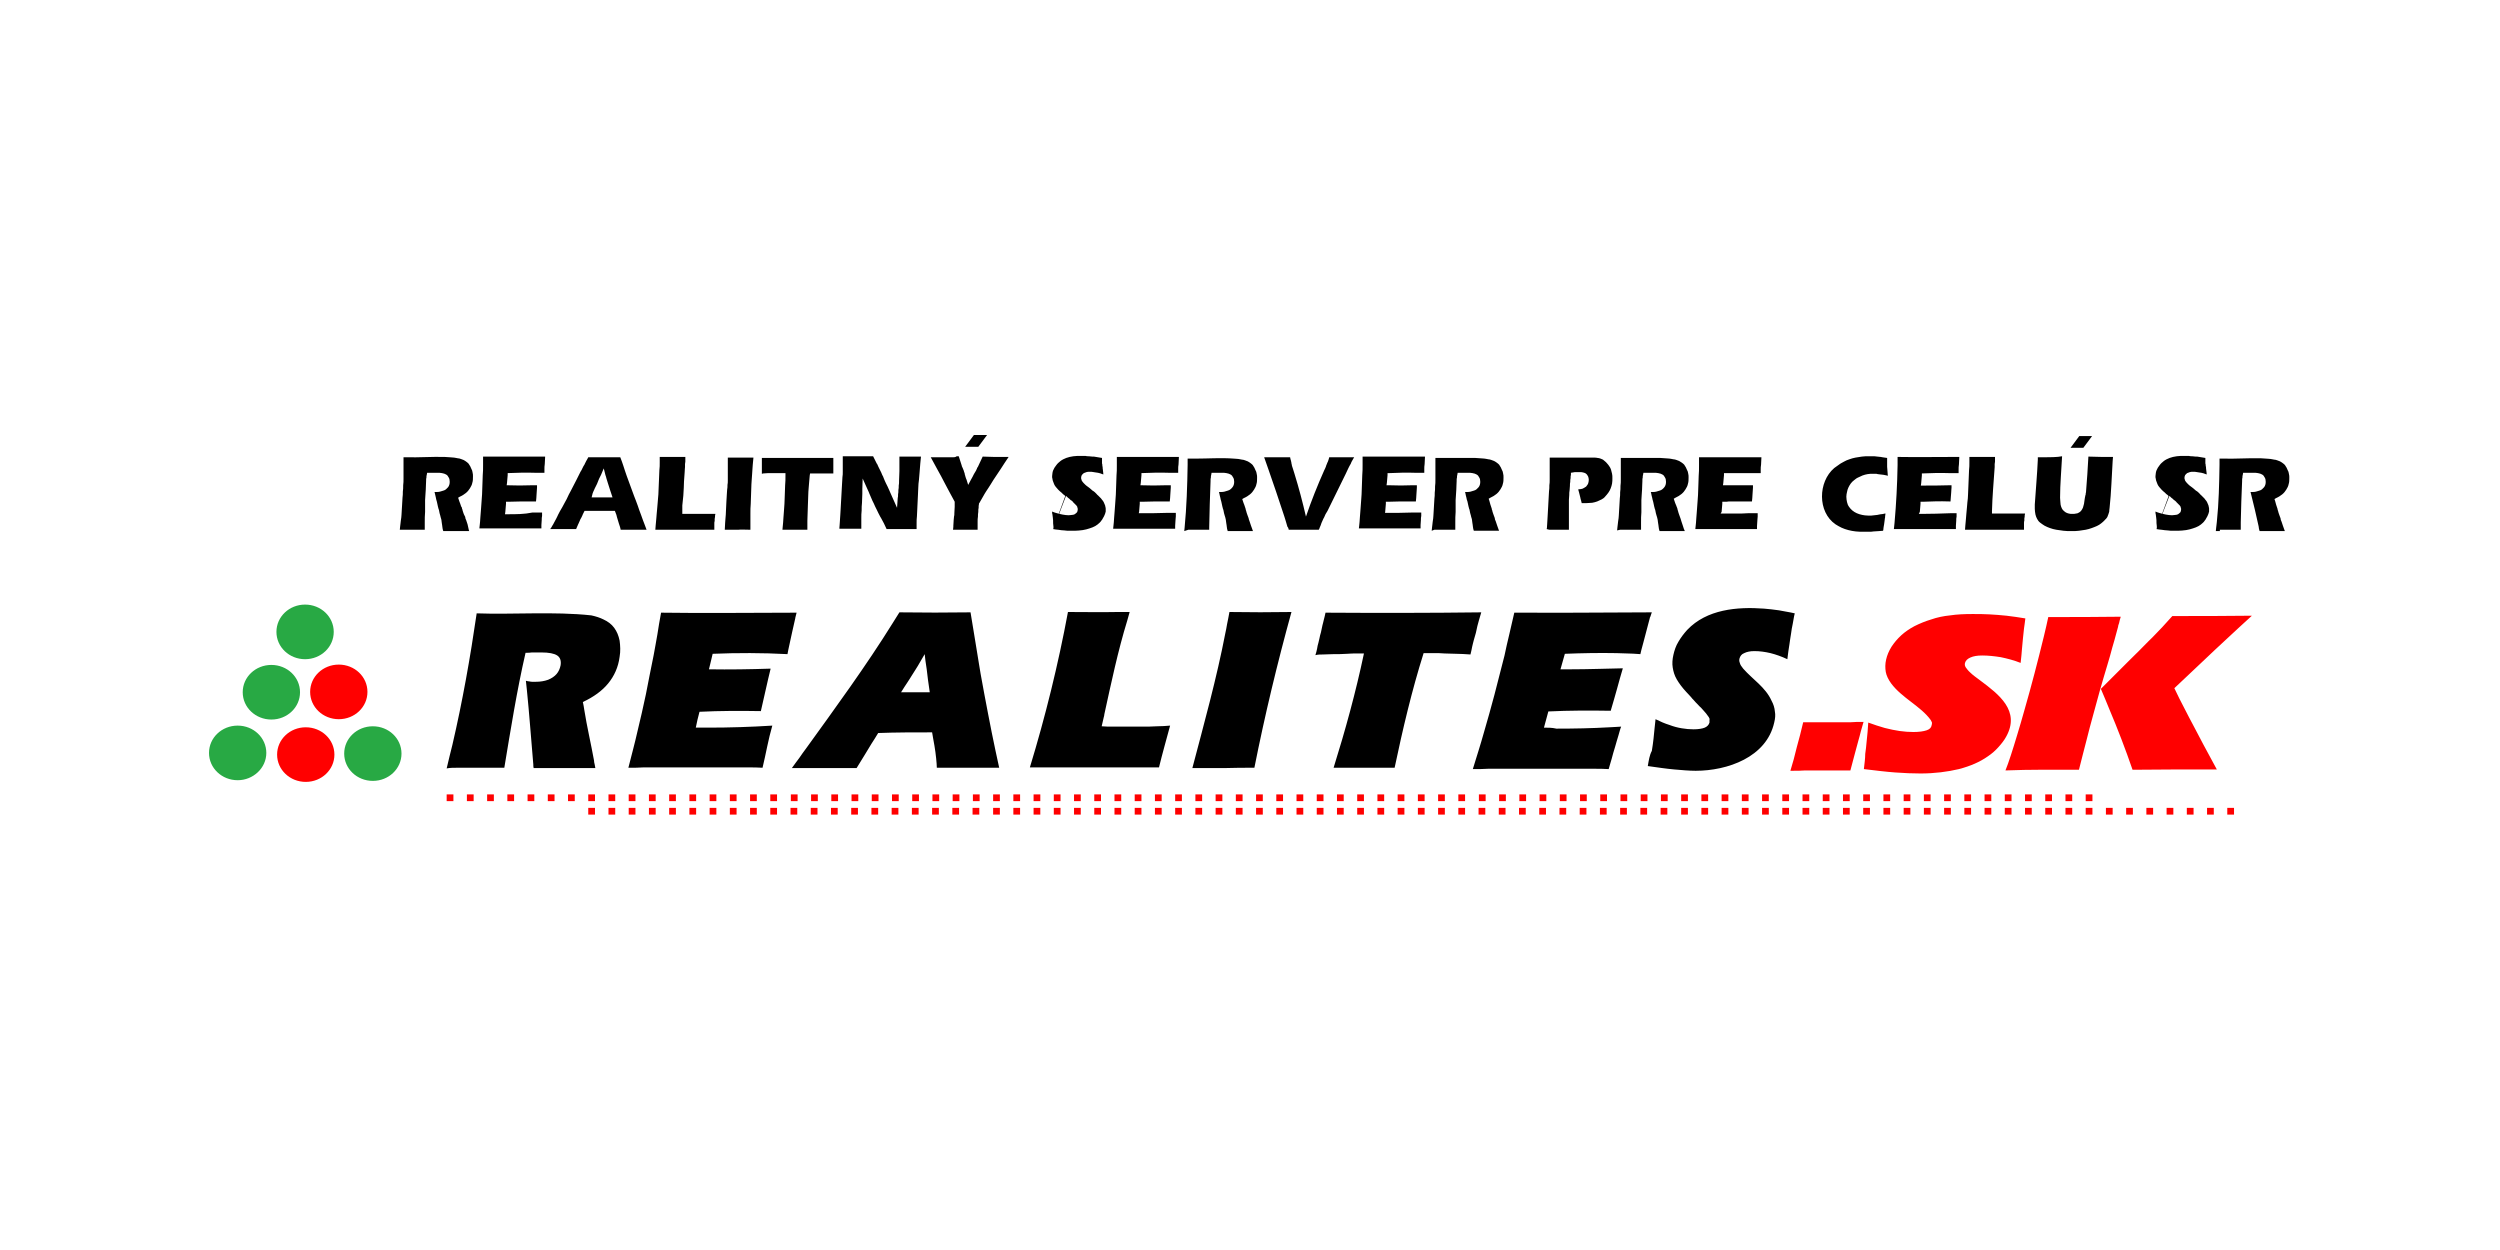 <?xml version="1.0" encoding="UTF-8"?>
<svg width="300px" height="150px" viewBox="0 0 300 150" version="1.1" xmlns="http://www.w3.org/2000/svg" xmlns:xlink="http://www.w3.org/1999/xlink">
    <!-- Generator: Sketch 58 (84663) - https://sketch.com -->
    <title>realites</title>
    <desc>Created with Sketch.</desc>
    <g id="realites" stroke="none" stroke-width="1" fill="none" fill-rule="evenodd">
        <g transform="translate(25, 52)">
            <path d="M29.895,40.129 C30.583,40.129 31.27,40.129 31.998,40.129 C32.727,40.129 33.374,40.129 34.102,40.129 C34.547,40.129 35.032,40.129 35.518,40.129 C36.286,35.518 37.015,30.906 38.066,26.335 C38.35,26.335 38.592,26.335 38.835,26.294 C39.078,26.294 39.32,26.294 39.523,26.294 C39.725,26.294 39.887,26.294 39.968,26.294 C40.858,26.294 41.505,26.416 41.869,26.659 C42.233,26.901 42.354,27.306 42.273,27.832 C42.193,28.236 42.031,28.6 41.788,28.883 C41.545,29.167 41.181,29.409 40.777,29.571 C40.332,29.733 39.846,29.814 39.28,29.814 C39.159,29.814 39.037,29.814 38.916,29.814 C38.794,29.814 38.673,29.814 38.552,29.773 C38.43,29.773 38.269,29.733 38.107,29.693 C38.147,30.016 38.188,30.38 38.228,30.825 C38.511,33.617 38.714,36.448 38.956,39.239 C38.956,39.401 38.997,39.604 38.997,39.725 C38.997,39.887 38.997,40.008 39.037,40.17 C39.523,40.17 40.008,40.17 40.494,40.17 C41.303,40.17 42.071,40.17 42.88,40.17 C43.608,40.17 44.337,40.17 45.065,40.17 C45.51,40.17 45.995,40.17 46.44,40.17 C46.4,40.008 46.4,39.846 46.359,39.725 C46.319,39.563 46.278,39.401 46.278,39.239 C45.914,37.217 45.429,35.194 45.105,33.131 C45.065,32.888 45.024,32.565 44.943,32.241 C46.238,31.634 47.249,30.906 47.977,30.016 C48.706,29.126 49.191,28.074 49.353,26.82 C49.474,26.133 49.434,25.485 49.353,24.879 C49.231,24.272 49.029,23.786 48.706,23.341 C48.382,22.896 47.937,22.573 47.411,22.33 C47.006,22.128 46.521,21.966 45.955,21.845 C41.464,21.359 36.529,21.764 32.201,21.602 C31.432,26.901 30.502,32.16 29.288,37.379 C29.045,38.269 28.843,39.239 28.6,40.21 C29.005,40.129 29.45,40.129 29.895,40.129 L29.895,40.129 Z M201.456,4.005 C201.456,3.924 201.456,3.924 201.456,3.883 L201.456,3.803 L201.456,3.762 C201.456,3.681 201.456,3.6 201.456,3.519 L201.456,3.155 L201.456,3.155 L201.456,2.953 C201.375,2.953 201.254,2.913 201.173,2.913 C200.971,2.872 200.809,2.872 200.688,2.832 C200.526,2.832 200.405,2.791 200.283,2.791 C200.162,2.791 200.04,2.751 199.919,2.751 L199.919,2.751 C199.798,2.751 199.676,2.751 199.555,2.751 C199.474,2.751 199.353,2.751 199.231,2.751 C198.948,2.751 198.706,2.751 198.422,2.791 C198.18,2.832 197.896,2.872 197.654,2.913 L197.654,2.913 C197.411,2.953 197.168,3.034 196.926,3.115 C196.683,3.196 196.481,3.277 196.278,3.398 L196.278,3.398 C196.076,3.519 195.874,3.6 195.672,3.762 C195.469,3.883 195.307,4.045 195.105,4.167 L195.105,4.167 C193.163,5.825 193.083,9.426 195.267,10.922 L195.267,10.922 C195.51,11.084 195.752,11.206 195.995,11.327 C196.238,11.448 196.521,11.529 196.804,11.61 L196.804,11.61 C197.087,11.691 197.371,11.731 197.694,11.772 C198.018,11.812 198.341,11.812 198.665,11.812 C198.867,11.812 199.07,11.812 199.231,11.812 C199.434,11.812 199.636,11.812 199.838,11.772 L199.838,11.772 C200.04,11.772 200.283,11.731 200.485,11.731 C200.647,11.731 200.809,11.691 200.971,11.691 L201.011,11.489 L201.011,11.489 L201.011,11.408 C201.052,11.246 201.052,11.044 201.092,10.922 C201.092,10.841 201.133,10.558 201.173,10.316 L201.173,10.275 C201.214,10.154 201.214,10.032 201.214,9.951 L201.214,9.951 L201.254,9.668 L201.254,9.628 L201.173,9.628 C201.011,9.668 200.85,9.709 200.688,9.709 C200.526,9.749 200.405,9.749 200.283,9.79 C200.162,9.79 200.04,9.83 199.919,9.83 L199.919,9.83 C199.798,9.83 199.676,9.871 199.555,9.871 C199.434,9.871 199.312,9.871 199.191,9.871 L199.191,9.871 C198.908,9.871 198.665,9.83 198.463,9.79 C198.22,9.749 198.018,9.668 197.816,9.587 L197.816,9.587 C197.613,9.506 197.451,9.385 197.29,9.264 C197.128,9.142 197.006,8.981 196.885,8.819 L196.885,8.819 C196.764,8.657 196.683,8.455 196.642,8.252 C196.602,8.05 196.561,7.848 196.561,7.605 L196.561,7.605 C196.561,7.403 196.602,7.201 196.642,7.039 C196.683,6.837 196.723,6.675 196.804,6.513 C196.885,6.351 196.966,6.189 197.087,6.028 C197.209,5.866 197.33,5.744 197.492,5.623 L197.492,5.623 C197.654,5.502 197.775,5.38 197.977,5.299 C198.139,5.218 198.341,5.138 198.503,5.057 L198.503,5.057 C198.706,4.976 198.908,4.935 199.11,4.895 C199.312,4.854 199.515,4.854 199.757,4.854 L199.757,4.854 C199.838,4.854 199.919,4.854 200.04,4.854 C200.121,4.854 200.243,4.854 200.324,4.895 C200.445,4.895 200.526,4.935 200.647,4.935 C200.769,4.935 200.89,4.976 201.011,4.976 L201.011,4.976 C201.133,5.016 201.294,5.016 201.416,5.057 L201.537,5.097 L201.537,5.057 L201.537,5.057 L201.456,4.005 L201.456,4.005 L201.456,4.005 Z M101.375,11.489 C101.618,11.529 101.82,11.57 101.982,11.57 C102.225,11.61 102.508,11.65 102.71,11.65 L102.71,11.65 C102.953,11.691 103.155,11.691 103.358,11.691 C103.56,11.691 103.762,11.691 103.964,11.691 L103.964,11.691 C104.288,11.691 104.612,11.65 104.935,11.61 C105.218,11.57 105.502,11.489 105.744,11.408 L105.744,11.408 C105.987,11.327 106.23,11.246 106.432,11.125 C106.634,11.003 106.796,10.882 106.958,10.72 C107.039,10.639 107.12,10.558 107.16,10.477 C107.241,10.396 107.282,10.316 107.322,10.235 L107.322,10.235 C107.362,10.154 107.443,10.032 107.484,9.951 L107.484,9.951 C107.524,9.871 107.565,9.749 107.605,9.668 L107.605,9.668 C107.646,9.587 107.646,9.466 107.686,9.385 L107.686,9.385 C107.686,9.304 107.686,9.183 107.686,9.102 L107.686,9.102 C107.686,9.021 107.686,8.9 107.646,8.819 C107.646,8.738 107.605,8.617 107.565,8.536 L107.565,8.536 C107.524,8.455 107.484,8.333 107.443,8.252 L107.443,8.252 C107.403,8.172 107.322,8.05 107.241,7.969 L107.241,7.969 C107.201,7.929 107.16,7.848 107.12,7.807 C107.079,7.767 107.039,7.727 106.998,7.686 L106.998,7.686 C106.958,7.646 106.917,7.605 106.877,7.565 C106.837,7.524 106.796,7.484 106.756,7.443 L106.756,7.443 C106.715,7.403 106.634,7.362 106.594,7.282 C106.553,7.241 106.472,7.16 106.392,7.079 L106.392,7.079 C106.311,6.998 106.189,6.917 106.108,6.877 C106.028,6.796 105.906,6.715 105.785,6.594 C105.663,6.513 105.542,6.392 105.461,6.351 L105.461,6.351 C105.34,6.27 105.259,6.189 105.218,6.149 L105.218,6.149 C105.138,6.068 105.097,6.028 105.016,5.947 L105.016,5.947 C104.976,5.866 104.895,5.825 104.854,5.744 L104.854,5.744 C104.814,5.663 104.773,5.623 104.773,5.542 L104.773,5.542 C104.733,5.461 104.733,5.38 104.733,5.34 L104.733,5.34 C104.733,5.218 104.773,5.097 104.814,5.016 C104.854,4.935 104.976,4.854 105.057,4.773 L105.057,4.773 C105.138,4.733 105.259,4.693 105.38,4.652 C105.502,4.612 105.623,4.612 105.744,4.612 C105.906,4.612 106.068,4.612 106.23,4.652 C106.392,4.693 106.553,4.693 106.756,4.733 C106.917,4.773 107.12,4.814 107.282,4.895 C107.322,4.895 107.362,4.935 107.403,4.935 C107.403,4.733 107.362,4.612 107.362,4.531 L107.362,4.531 C107.362,4.369 107.322,4.248 107.322,4.207 C107.322,4.126 107.322,4.005 107.282,3.883 L107.282,3.883 C107.282,3.803 107.282,3.681 107.241,3.6 C107.241,3.519 107.241,3.439 107.241,3.317 C107.241,3.236 107.241,3.155 107.241,3.034 L107.241,2.953 C107.16,2.953 107.079,2.913 106.998,2.913 C106.837,2.872 106.675,2.872 106.513,2.832 L106.513,2.832 C106.351,2.791 106.23,2.791 106.068,2.791 C105.947,2.791 105.785,2.751 105.663,2.751 L105.663,2.751 C105.502,2.751 105.38,2.751 105.259,2.71 C105.138,2.71 105.016,2.71 104.854,2.71 C104.652,2.71 104.45,2.71 104.288,2.71 C104.126,2.71 103.964,2.751 103.803,2.751 L103.803,2.751 C103.641,2.791 103.519,2.791 103.358,2.832 C103.196,2.872 103.074,2.913 102.953,2.953 C102.832,2.994 102.71,3.074 102.589,3.115 C102.468,3.196 102.346,3.236 102.265,3.317 L102.265,3.317 C102.184,3.398 102.063,3.479 101.982,3.56 L101.982,3.56 C101.901,3.641 101.82,3.722 101.739,3.843 L101.739,3.843 C101.659,3.924 101.618,4.045 101.537,4.126 L101.537,4.126 C101.497,4.248 101.416,4.328 101.375,4.45 L101.375,4.45 C101.335,4.571 101.294,4.693 101.294,4.773 C101.294,4.895 101.254,5.016 101.254,5.138 C101.254,5.259 101.254,5.38 101.294,5.461 C101.294,5.583 101.335,5.663 101.375,5.785 L101.375,5.785 C101.416,5.866 101.456,5.987 101.497,6.108 C101.537,6.23 101.618,6.311 101.699,6.432 L101.699,6.432 C101.78,6.553 101.901,6.634 101.982,6.756 C102.104,6.877 102.225,6.998 102.387,7.12 L102.387,7.12 L102.549,7.282 C102.589,7.322 102.629,7.362 102.71,7.403 L102.71,7.403 L102.751,7.443 L102.832,7.524 L102.832,7.524 L102.832,7.524 L102.832,7.524 L102.832,7.524 L102.832,7.524 M102.913,7.524 L102.913,7.524 L102.994,7.565 L102.994,7.565 L103.155,7.727 L103.155,7.727 L103.317,7.848 L103.317,7.848 C103.358,7.888 103.398,7.929 103.439,7.969 C103.479,8.01 103.519,8.05 103.56,8.05 L103.56,8.05 C103.681,8.131 103.762,8.212 103.762,8.252 C103.803,8.293 103.883,8.374 103.924,8.414 C103.964,8.455 104.005,8.495 104.045,8.536 L104.045,8.536 C104.086,8.576 104.126,8.617 104.167,8.657 L104.167,8.657 C104.207,8.697 104.207,8.738 104.248,8.778 C104.288,8.819 104.288,8.859 104.288,8.9 L104.288,8.9 C104.288,8.94 104.288,8.981 104.328,9.021 C104.328,9.061 104.328,9.102 104.328,9.142 L104.328,9.142 C104.328,9.264 104.288,9.385 104.248,9.466 L104.248,9.466 C104.167,9.547 104.086,9.628 103.964,9.709 C103.883,9.749 103.762,9.79 103.641,9.79 C103.519,9.79 103.398,9.83 103.236,9.83 C102.994,9.83 102.751,9.79 102.508,9.749 L102.508,9.749 C102.265,9.709 101.982,9.628 101.699,9.547 L101.699,9.547 C101.578,9.506 101.416,9.466 101.254,9.385 L101.254,9.385 L101.254,9.466 L101.254,9.466 C101.254,9.547 101.254,9.628 101.294,9.749 C101.294,9.871 101.335,9.992 101.335,10.073 L101.335,10.073 C101.375,10.316 101.375,10.518 101.375,10.761 L101.375,10.801 L101.375,10.801 L101.416,11.206 L101.416,11.206 L101.416,11.448 M233.778,11.489 C234.021,11.529 234.223,11.57 234.385,11.57 C234.668,11.61 234.911,11.65 235.113,11.65 L235.113,11.65 C235.356,11.691 235.558,11.691 235.761,11.691 C235.963,11.691 236.165,11.691 236.367,11.691 L236.367,11.691 C236.691,11.691 237.015,11.65 237.338,11.61 C237.621,11.57 237.905,11.489 238.147,11.408 L238.147,11.408 C238.39,11.327 238.633,11.246 238.835,11.125 C239.037,11.003 239.199,10.882 239.361,10.72 C239.442,10.639 239.523,10.558 239.563,10.477 C239.644,10.396 239.684,10.316 239.725,10.235 L239.725,10.235 C239.765,10.154 239.846,10.032 239.887,9.951 L239.887,9.951 C239.927,9.871 239.968,9.749 240.008,9.668 L240.008,9.668 C240.049,9.587 240.049,9.466 240.089,9.385 L240.089,9.385 C240.089,9.304 240.089,9.183 240.089,9.102 L240.089,9.102 C240.089,9.021 240.089,8.9 240.049,8.819 C240.049,8.738 240.008,8.617 239.968,8.536 L239.968,8.536 C239.927,8.455 239.887,8.374 239.846,8.252 L239.846,8.252 C239.806,8.172 239.725,8.05 239.644,7.969 L239.644,7.969 C239.604,7.929 239.563,7.848 239.523,7.807 C239.482,7.767 239.442,7.727 239.401,7.686 L239.401,7.686 C239.361,7.646 239.32,7.605 239.28,7.565 C239.239,7.524 239.199,7.484 239.159,7.443 L239.159,7.443 C239.118,7.403 239.037,7.362 238.997,7.282 C238.956,7.241 238.875,7.16 238.794,7.079 L238.794,7.079 C238.714,6.998 238.592,6.917 238.511,6.877 C238.43,6.796 238.309,6.715 238.188,6.594 C238.066,6.513 237.945,6.392 237.864,6.351 L237.864,6.351 C237.743,6.27 237.662,6.189 237.621,6.149 L237.621,6.149 C237.54,6.068 237.5,6.028 237.419,5.947 L237.419,5.947 C237.379,5.866 237.298,5.825 237.257,5.744 L237.257,5.744 C237.217,5.663 237.176,5.623 237.176,5.542 L237.176,5.542 C237.136,5.461 237.136,5.38 237.136,5.34 L237.136,5.34 C237.136,5.218 237.176,5.097 237.217,5.016 C237.257,4.935 237.379,4.854 237.46,4.773 L237.46,4.773 C237.54,4.733 237.662,4.693 237.783,4.652 C237.905,4.612 238.026,4.612 238.147,4.612 C238.309,4.612 238.471,4.612 238.633,4.652 C238.794,4.693 238.956,4.693 239.159,4.733 C239.32,4.773 239.523,4.814 239.684,4.895 C239.725,4.895 239.765,4.935 239.806,4.935 C239.806,4.733 239.765,4.612 239.765,4.531 L239.765,4.531 L239.725,4.207 C239.725,4.126 239.725,4.005 239.684,3.883 L239.684,3.883 C239.684,3.803 239.684,3.722 239.644,3.6 C239.644,3.519 239.644,3.439 239.644,3.317 C239.644,3.236 239.644,3.155 239.644,3.034 L239.644,2.953 C239.563,2.953 239.482,2.913 239.401,2.913 C239.239,2.872 239.078,2.872 238.916,2.832 L238.916,2.832 C238.754,2.791 238.633,2.791 238.471,2.791 C238.35,2.791 238.188,2.751 238.066,2.751 L238.066,2.751 C237.905,2.751 237.783,2.751 237.662,2.71 C237.54,2.71 237.419,2.71 237.257,2.71 C237.055,2.71 236.853,2.71 236.691,2.71 C236.529,2.71 236.367,2.751 236.206,2.751 L236.206,2.751 C236.044,2.791 235.922,2.791 235.761,2.832 C235.599,2.872 235.477,2.913 235.356,2.953 C235.235,2.994 235.113,3.074 234.992,3.115 C234.871,3.196 234.749,3.236 234.668,3.317 L234.668,3.317 C234.587,3.398 234.466,3.479 234.385,3.56 L234.385,3.56 C234.304,3.641 234.223,3.722 234.142,3.843 L234.142,3.843 C234.061,3.924 234.021,4.045 233.94,4.126 L233.94,4.126 C233.9,4.248 233.819,4.328 233.778,4.45 L233.778,4.45 C233.738,4.571 233.697,4.693 233.697,4.773 C233.697,4.895 233.657,5.016 233.657,5.138 L233.657,5.138 C233.657,5.259 233.657,5.38 233.697,5.461 C233.697,5.583 233.738,5.663 233.778,5.785 L233.778,5.785 C233.819,5.866 233.859,5.987 233.9,6.108 C233.94,6.23 234.021,6.311 234.102,6.432 L234.102,6.432 C234.183,6.553 234.304,6.634 234.385,6.756 C234.506,6.877 234.628,6.998 234.79,7.12 L234.79,7.12 L234.951,7.282 L235.113,7.403 L235.154,7.443 L235.235,7.524 L235.235,7.524 L235.235,7.524 L235.235,7.524 L235.235,7.524 L235.235,7.524 M235.316,7.524 L235.316,7.524 L235.396,7.565 L235.396,7.565 L235.558,7.727 L235.558,7.727 L235.72,7.848 L235.72,7.848 C235.761,7.888 235.801,7.929 235.841,7.969 C235.882,8.01 235.922,8.05 235.963,8.05 L235.963,8.05 C236.084,8.172 236.165,8.212 236.165,8.252 C236.206,8.293 236.286,8.374 236.327,8.414 C236.367,8.455 236.408,8.495 236.448,8.536 L236.448,8.536 C236.489,8.576 236.529,8.617 236.57,8.657 C236.61,8.697 236.61,8.738 236.65,8.778 C236.691,8.819 236.691,8.859 236.691,8.9 L236.691,8.9 C236.691,8.94 236.691,8.981 236.731,9.021 C236.731,9.061 236.731,9.102 236.731,9.142 L236.731,9.142 C236.731,9.264 236.691,9.385 236.65,9.466 L236.65,9.466 C236.57,9.547 236.489,9.628 236.367,9.709 C236.286,9.749 236.165,9.79 236.044,9.79 C235.922,9.79 235.801,9.83 235.639,9.83 C235.396,9.83 235.154,9.79 234.911,9.749 L234.911,9.749 C234.668,9.709 234.385,9.628 234.102,9.547 L234.102,9.547 C233.981,9.506 233.819,9.466 233.657,9.385 L233.657,9.385 L233.657,9.466 L233.657,9.466 C233.657,9.547 233.657,9.628 233.697,9.749 C233.697,9.871 233.738,9.992 233.738,10.073 L233.738,10.073 C233.778,10.316 233.778,10.518 233.778,10.72 L233.778,10.761 L233.778,10.761 L233.819,11.165 L233.819,11.165 L233.819,11.408 M111.691,9.426 L111.772,8.455 L111.772,8.212 L112.015,8.212 C113.026,8.172 113.997,8.172 115.008,8.172 L115.008,8.172 L115.17,8.172 L115.372,8.172 L115.413,7.767 C115.413,7.524 115.453,7.322 115.453,7.12 L115.494,6.513 L115.494,6.513 L115.494,6.23 L115.332,6.23 C115.21,6.23 115.089,6.23 114.968,6.23 L114.968,6.23 C113.916,6.27 112.905,6.27 111.853,6.23 L111.893,5.947 L111.974,5.016 L111.974,4.773 C113.066,4.733 114.118,4.693 115.21,4.733 L115.251,4.733 C115.372,4.733 115.453,4.733 115.574,4.733 C115.696,4.733 115.777,4.733 115.898,4.733 L115.898,4.733 L116.262,4.733 L116.383,4.733 C116.383,4.612 116.383,4.49 116.383,4.328 L116.383,4.328 C116.383,4.126 116.383,3.924 116.424,3.722 L116.464,2.913 L116.464,2.913 C116.464,2.913 116.464,2.872 116.464,2.832 L116.019,2.832 L115.372,2.832 C114.118,2.832 112.864,2.832 111.61,2.832 L111.206,2.832 L110.841,2.832 L110.841,2.832 L110.194,2.832 C110.032,2.832 109.871,2.832 109.547,2.832 L109.021,2.832 C109.021,3.196 109.021,3.519 109.021,3.843 C109.021,4.288 109.021,4.693 108.981,5.057 C108.981,5.461 108.94,5.866 108.94,6.23 C108.94,6.634 108.9,6.998 108.9,7.362 C108.859,7.767 108.859,8.131 108.819,8.495 C108.778,8.859 108.778,9.264 108.738,9.587 L108.738,9.587 C108.697,9.911 108.697,10.275 108.657,10.68 C108.617,10.963 108.617,11.206 108.576,11.448 C108.778,11.448 108.981,11.448 109.142,11.448 C109.304,11.448 109.426,11.448 109.547,11.448 L109.83,11.448 L109.83,11.448 L110.154,11.448 L110.477,11.448 L110.477,11.448 C110.72,11.448 110.963,11.448 111.084,11.448 L111.084,11.448 L111.772,11.448 C112.905,11.448 114.078,11.448 115.21,11.448 L115.453,11.448 L115.453,11.448 L115.858,11.448 L116.019,11.448 L116.019,11.448 L116.019,11.125 L116.019,11.125 L116.019,11.084 C116.019,10.882 116.06,10.639 116.06,10.437 L116.06,10.437 C116.06,10.235 116.1,10.113 116.1,9.951 L116.1,9.749 L116.1,9.749 L116.1,9.547 L116.1,9.547 C115.979,9.547 115.858,9.547 115.736,9.547 L115.736,9.547 C115.615,9.547 115.494,9.547 115.332,9.547 C115.21,9.547 115.049,9.547 114.927,9.547 C113.916,9.587 112.945,9.587 111.934,9.587 L111.65,9.587 L111.691,9.426 L111.691,9.426 Z M91.869,0.202 L90.817,1.618 L92.395,1.618 L93.447,0.202 L91.869,0.202 Z M23.463,11.57 L24.515,11.57 L25.566,11.57 L25.971,11.57 L25.971,11.286 C25.971,11.084 25.971,10.882 25.971,10.68 C25.971,10.275 25.971,9.871 26.011,9.426 L26.011,9.345 C26.011,9.102 26.011,8.9 26.011,8.657 L26.011,8.01 L26.011,8.01 L26.052,7.362 L26.092,6.756 L26.092,6.756 C26.092,6.351 26.133,6.028 26.133,5.704 L26.133,5.704 L26.133,5.704 L26.133,5.704 C26.133,5.542 26.133,5.38 26.173,5.299 C26.173,5.178 26.173,5.057 26.214,4.976 L26.254,4.733 L26.497,4.733 L26.901,4.733 C26.982,4.733 27.104,4.733 27.184,4.733 L27.225,4.733 L27.225,4.733 C27.265,4.733 27.306,4.733 27.346,4.733 C27.468,4.733 27.427,4.733 27.427,4.733 L27.427,4.733 C27.67,4.733 27.872,4.733 28.034,4.773 C28.236,4.814 28.398,4.854 28.519,4.935 L28.519,4.935 C28.681,5.016 28.762,5.138 28.843,5.299 C28.924,5.421 28.964,5.583 28.964,5.785 C28.964,5.906 28.964,6.028 28.924,6.149 C28.883,6.27 28.843,6.392 28.762,6.472 L28.762,6.472 C28.681,6.553 28.6,6.634 28.519,6.715 C28.439,6.796 28.317,6.837 28.196,6.877 L28.196,6.877 C28.074,6.917 27.953,6.958 27.791,6.998 C27.67,7.039 27.508,7.039 27.346,7.039 L27.225,7.039 L27.225,7.039 L27.144,7.039 L27.144,7.039 L27.184,7.201 L27.184,7.201 C27.225,7.403 27.265,7.565 27.306,7.727 L27.346,7.929 L27.346,7.929 L27.427,8.212 C27.468,8.374 27.508,8.536 27.549,8.778 L27.549,8.778 C27.589,8.859 27.589,9.021 27.67,9.183 L27.67,9.183 L27.751,9.587 L27.832,9.871 C27.872,9.992 27.872,10.113 27.953,10.316 L27.953,10.316 C27.953,10.356 27.994,10.477 27.994,10.599 L27.994,10.599 C27.994,10.68 28.034,10.801 28.034,10.882 L28.034,10.882 C28.034,10.922 28.074,11.044 28.074,11.165 L28.074,11.165 L28.115,11.448 L28.115,11.448 L28.155,11.61 L28.155,11.61 L28.196,11.731 L28.722,11.731 L29.935,11.731 L31.028,11.731 L31.311,11.731 L31.27,11.65 L31.27,11.65 L31.108,10.922 L30.947,10.437 L30.947,10.437 C30.866,10.275 30.825,10.154 30.825,10.032 L30.663,9.709 C30.583,9.506 30.542,9.345 30.502,9.223 L30.502,9.183 C30.461,9.102 30.421,8.981 30.421,8.9 L30.34,8.778 L30.34,8.778 L30.34,8.778 C30.299,8.657 30.259,8.536 30.218,8.414 L30.218,8.414 L30.138,8.212 L30.138,8.212 L30.057,7.969 L29.976,7.727 L30.178,7.605 C30.461,7.484 30.704,7.322 30.906,7.16 C31.108,6.998 31.27,6.796 31.392,6.594 C31.513,6.392 31.634,6.189 31.675,5.947 C31.756,5.704 31.756,5.461 31.756,5.178 C31.756,5.016 31.756,4.854 31.715,4.733 C31.675,4.571 31.675,4.45 31.594,4.328 C31.553,4.207 31.472,4.086 31.432,3.964 C31.351,3.843 31.311,3.762 31.23,3.641 C31.149,3.56 31.068,3.479 30.947,3.398 C30.866,3.317 30.744,3.277 30.623,3.196 L30.623,3.196 C30.542,3.155 30.421,3.115 30.299,3.074 C30.178,3.034 30.057,2.994 29.935,2.994 L29.935,2.994 C29.814,2.953 29.652,2.953 29.49,2.913 C29.328,2.913 29.167,2.872 28.964,2.872 C28.762,2.872 28.56,2.832 28.358,2.832 C26.82,2.791 25.283,2.913 23.746,2.872 L23.746,2.872 L23.463,2.872 L23.422,2.872 L23.422,3.6 C23.422,3.924 23.422,4.248 23.422,4.531 C23.422,4.854 23.422,5.138 23.422,5.421 C23.422,5.704 23.422,5.987 23.382,6.23 C23.382,6.513 23.382,6.756 23.341,6.998 C23.341,7.241 23.341,7.484 23.301,7.727 C23.301,7.969 23.261,8.212 23.261,8.414 C23.261,8.657 23.22,8.9 23.22,9.102 L23.22,9.102 C23.22,9.345 23.18,9.587 23.18,9.79 C23.18,9.992 23.139,10.194 23.099,10.477 L23.099,10.477 C23.058,10.72 23.058,10.963 23.018,11.165 C23.018,11.286 22.977,11.448 22.977,11.57 L23.463,11.57 L23.463,11.57 Z M35.639,9.426 L35.72,8.455 L35.72,8.212 L35.963,8.212 C36.974,8.172 37.945,8.172 38.956,8.172 L38.956,8.172 L39.118,8.172 L39.32,8.172 L39.361,7.767 C39.361,7.524 39.401,7.322 39.401,7.12 L39.442,6.513 L39.442,6.513 L39.442,6.23 L39.28,6.23 C39.159,6.23 39.037,6.23 38.916,6.23 L38.916,6.23 C37.864,6.27 36.853,6.27 35.801,6.23 L35.841,5.947 L35.922,5.016 L35.922,4.773 C37.015,4.733 38.066,4.693 39.159,4.733 L39.199,4.733 C39.32,4.733 39.401,4.733 39.523,4.733 C39.644,4.733 39.725,4.733 39.846,4.733 L39.846,4.733 L40.21,4.733 L40.332,4.733 C40.332,4.612 40.332,4.49 40.332,4.328 L40.332,4.328 C40.332,4.126 40.332,3.924 40.372,3.681 L40.413,2.872 L40.413,2.872 C40.413,2.872 40.413,2.832 40.413,2.791 L39.968,2.791 L39.32,2.791 C38.066,2.791 36.812,2.791 35.558,2.791 L35.154,2.791 L34.79,2.791 L34.79,2.791 L34.142,2.791 C33.981,2.791 33.819,2.791 33.495,2.791 L32.969,2.791 C32.969,3.155 32.969,3.479 32.969,3.803 C32.969,4.248 32.969,4.652 32.929,5.016 C32.929,5.421 32.888,5.825 32.888,6.189 C32.888,6.594 32.848,6.958 32.848,7.322 C32.807,7.727 32.807,8.091 32.767,8.455 C32.727,8.819 32.727,9.223 32.686,9.547 L32.686,9.547 C32.646,9.871 32.646,10.235 32.605,10.639 C32.565,10.922 32.565,11.165 32.524,11.408 C32.727,11.408 32.929,11.408 33.091,11.408 C33.252,11.408 33.374,11.408 33.495,11.408 L33.778,11.408 L33.778,11.408 L34.102,11.408 L34.426,11.408 L34.426,11.408 C34.668,11.408 34.911,11.408 35.032,11.408 L35.032,11.408 L35.72,11.408 C36.853,11.408 38.026,11.408 39.159,11.408 L39.401,11.408 L39.401,11.408 L39.806,11.408 L39.968,11.408 L39.968,11.408 L39.968,11.084 L39.968,11.084 L39.968,11.003 C39.968,10.801 40.008,10.599 40.008,10.396 L40.008,10.396 C40.008,10.235 40.008,10.073 40.049,9.911 L40.049,9.709 L40.049,9.709 L40.049,9.506 L40.049,9.506 C39.927,9.506 39.806,9.506 39.684,9.506 L39.684,9.506 C39.563,9.506 39.442,9.506 39.28,9.506 C39.159,9.506 38.997,9.506 38.875,9.506 C37.905,9.709 36.934,9.709 35.922,9.709 L35.599,9.709 L35.639,9.426 L35.639,9.426 Z M48.908,9.628 C48.948,9.709 48.989,9.83 49.029,10.032 C49.07,10.154 49.11,10.275 49.15,10.437 L49.15,10.437 C49.191,10.558 49.231,10.68 49.272,10.841 C49.312,10.963 49.353,11.084 49.393,11.206 L49.393,11.206 C49.434,11.286 49.434,11.408 49.474,11.529 L49.474,11.57 L49.636,11.57 L49.96,11.57 L50.202,11.57 L50.202,11.57 C50.283,11.57 50.364,11.57 50.445,11.57 L50.445,11.57 C50.607,11.57 50.688,11.57 50.728,11.57 L50.728,11.57 L50.93,11.57 L51.133,11.57 L51.294,11.57 L51.497,11.57 L51.497,11.57 C51.537,11.57 51.578,11.57 51.618,11.57 L51.618,11.57 L51.78,11.57 L51.78,11.57 C51.861,11.57 51.942,11.57 52.023,11.57 L52.023,11.57 L52.265,11.57 L52.589,11.57 C52.508,11.367 52.427,11.125 52.346,10.922 C52.225,10.639 52.104,10.275 51.942,9.83 C51.78,9.385 51.618,8.981 51.537,8.697 C51.375,8.293 51.254,7.888 51.092,7.524 L51.092,7.524 C50.93,7.079 50.769,6.675 50.647,6.311 C50.526,5.947 50.364,5.542 50.202,5.097 C50.04,4.652 49.919,4.248 49.798,3.883 C49.676,3.56 49.595,3.236 49.434,2.872 L49.312,2.872 C49.15,2.872 48.989,2.872 48.948,2.872 L48.948,2.872 L48.867,2.872 L48.503,2.872 L48.503,2.872 C48.422,2.872 48.382,2.872 48.301,2.872 L48.099,2.872 L48.099,2.872 L47.694,2.872 L47.371,2.872 L47.047,2.872 L47.047,2.872 C47.006,2.872 46.926,2.872 46.885,2.872 L46.683,2.872 L46.683,2.872 C46.602,2.872 46.521,2.872 46.4,2.872 L46.4,2.872 L46.157,2.872 L45.591,2.872 L45.51,3.034 C45.469,3.115 45.429,3.196 45.348,3.317 L45.348,3.317 C45.307,3.439 45.227,3.519 45.186,3.641 C45.146,3.722 45.105,3.843 45.024,3.924 C44.984,4.045 44.903,4.126 44.862,4.248 C44.822,4.328 44.782,4.45 44.66,4.612 L44.66,4.612 C44.539,4.854 44.417,5.097 44.256,5.421 L44.175,5.583 L43.487,6.917 C43.366,7.12 43.163,7.524 43.002,7.888 L43.002,7.888 L42.759,8.333 L42.476,8.859 L42.476,8.859 L42.193,9.345 C41.99,9.749 41.909,9.871 41.869,9.992 L41.788,10.154 L41.788,10.154 L41.748,10.235 L41.748,10.235 C41.626,10.437 41.545,10.639 41.464,10.761 C41.424,10.882 41.343,10.963 41.303,11.044 L41.141,11.327 L41.141,11.327 L41.019,11.489 L41.262,11.489 L41.505,11.489 L41.505,11.489 C41.586,11.489 41.667,11.489 41.748,11.489 L41.748,11.489 C41.909,11.489 42.031,11.489 42.071,11.489 L42.071,11.489 L42.273,11.489 L42.435,11.489 L42.597,11.489 L42.759,11.489 L42.759,11.489 C42.799,11.489 42.84,11.489 42.88,11.489 L42.88,11.489 L43.042,11.489 L43.042,11.489 C43.123,11.489 43.204,11.489 43.285,11.489 L43.285,11.489 L43.528,11.489 L43.892,11.489 L44.134,11.489 C44.215,11.286 44.296,11.125 44.377,10.922 L44.377,10.922 L44.417,10.841 L44.417,10.841 L44.579,10.477 C44.62,10.356 44.66,10.275 44.741,10.154 C44.862,9.911 44.903,9.83 44.943,9.709 L45.065,9.466 L45.146,9.304 L45.348,9.304 L48.584,9.304 L48.786,9.304 L48.908,9.628 L48.908,9.628 Z M46.117,7.201 L46.197,6.998 C46.319,6.756 46.319,6.715 46.359,6.634 L46.359,6.634 L46.521,6.311 L46.561,6.23 L46.561,6.23 L46.642,6.068 L46.642,6.068 C46.683,5.987 46.683,5.947 46.723,5.866 L46.723,5.866 C46.764,5.785 46.764,5.744 46.804,5.663 L46.885,5.461 L46.885,5.461 L47.006,5.218 L47.128,4.976 L47.451,4.207 L47.654,5.016 C47.694,5.097 47.735,5.259 47.775,5.421 C47.775,5.461 47.856,5.663 47.937,5.947 L47.937,5.947 C48.099,6.432 48.139,6.594 48.22,6.837 L48.382,7.322 L48.503,7.686 L48.099,7.686 L46.44,7.686 L45.995,7.686 L46.117,7.201 L46.117,7.201 Z M56.998,7.484 C57.039,6.756 57.079,6.23 57.079,5.785 L57.12,5.218 L57.16,4.652 C57.16,4.369 57.201,4.167 57.201,4.045 L57.201,4.045 L57.201,3.883 L57.201,3.681 L57.201,3.681 L57.241,3.398 L57.241,3.398 C57.241,3.358 57.241,3.317 57.241,3.196 L57.241,3.034 L57.241,3.034 C57.241,2.953 57.241,2.913 57.241,2.832 L57.201,2.832 L56.837,2.832 L56.837,2.832 L56.715,2.832 L56.351,2.832 L56.351,2.832 C56.311,2.832 56.23,2.832 56.189,2.832 L56.189,2.832 L56.028,2.832 L56.028,2.832 L55.704,2.832 L55.38,2.832 C55.299,2.832 55.218,2.832 55.057,2.832 L55.057,2.832 L54.693,2.832 L54.571,2.832 L54.571,2.832 L54.207,2.832 L54.167,2.832 C54.167,3.034 54.167,3.236 54.167,3.479 C54.167,3.803 54.167,4.126 54.126,4.409 C54.126,4.733 54.086,5.057 54.086,5.38 C54.086,5.704 54.045,6.028 54.045,6.351 L54.045,6.351 C54.045,6.675 54.005,6.998 54.005,7.322 C53.964,7.646 53.964,7.969 53.924,8.293 C53.883,8.617 53.883,8.94 53.843,9.223 C53.803,9.506 53.803,9.79 53.762,10.154 L53.762,10.154 C53.722,10.477 53.722,10.761 53.681,11.044 C53.681,11.246 53.641,11.408 53.641,11.57 L54.288,11.57 L55.016,11.57 L55.663,11.57 L56.351,11.57 L57.201,11.57 L57.201,11.57 L57.646,11.57 L58.05,11.57 C58.172,11.57 58.293,11.57 58.414,11.57 L58.738,11.57 L59.061,11.57 L59.385,11.57 L59.385,11.57 C59.547,11.57 59.709,11.57 60.113,11.57 L60.518,11.57 L60.72,11.57 L60.72,11.327 L60.72,11.327 C60.72,11.206 60.72,11.125 60.72,11.044 L60.72,11.044 L60.72,10.922 L60.72,10.841 L60.72,10.841 C60.72,10.72 60.72,10.599 60.761,10.518 L60.761,10.275 L60.761,10.275 L60.801,10.032 L60.801,10.032 C60.801,9.911 60.801,9.83 60.841,9.709 L60.841,9.668 L60.801,9.668 C60.68,9.668 60.558,9.668 60.396,9.668 L60.396,9.668 C60.275,9.668 60.113,9.668 59.951,9.668 C59.79,9.668 59.668,9.668 59.506,9.668 L59.506,9.668 L59.061,9.668 L58.617,9.668 C58.576,9.668 58.414,9.668 58.252,9.668 L58.252,9.668 L58.212,9.668 L58.212,9.668 C58.091,9.668 57.929,9.668 57.767,9.668 L57.484,9.668 L57.16,9.668 L56.877,9.668 L56.877,9.385 L56.877,9.102 L56.877,8.981 L56.877,8.981 L56.877,8.859 L56.877,8.859 L56.877,8.738 L56.877,8.738 C56.877,8.697 56.877,8.657 56.877,8.657 L56.877,8.657 L56.998,7.484 L56.998,7.484 L56.998,7.484 Z M65.049,11.57 C65.049,11.286 65.049,11.044 65.049,10.761 C65.049,10.396 65.049,9.992 65.049,9.628 C65.049,9.223 65.049,8.859 65.089,8.455 C65.089,8.05 65.129,7.646 65.129,7.282 C65.129,6.877 65.17,6.472 65.17,6.108 C65.21,5.704 65.21,5.299 65.251,4.935 L65.251,4.935 C65.291,4.531 65.291,4.126 65.332,3.762 C65.372,3.479 65.372,3.196 65.413,2.913 C65.251,2.913 65.129,2.913 65.089,2.913 L65.089,2.913 L65.008,2.913 C64.765,2.913 64.563,2.913 64.523,2.913 L64.523,2.913 C64.442,2.913 64.361,2.913 64.28,2.913 L64.078,2.913 L64.078,2.913 L63.875,2.913 L63.754,2.913 L63.592,2.913 L63.592,2.913 C63.552,2.913 63.511,2.913 63.471,2.913 L63.471,2.913 L63.309,2.913 L63.309,2.913 C63.228,2.913 63.147,2.913 63.066,2.913 L63.066,2.913 L62.824,2.913 L62.338,2.913 L62.338,2.994 L62.338,2.994 C62.338,3.155 62.338,3.277 62.338,3.317 L62.338,3.317 L62.338,3.6 L62.338,3.6 L62.338,3.843 L62.338,3.843 L62.338,4.288 C62.338,4.45 62.338,4.612 62.338,4.733 C62.338,4.895 62.338,5.057 62.338,5.178 C62.338,5.34 62.338,5.502 62.338,5.663 C62.338,5.825 62.338,6.028 62.298,6.189 C62.298,6.392 62.298,6.553 62.257,6.756 L62.257,6.756 C62.257,6.958 62.217,7.16 62.217,7.362 C62.217,7.605 62.176,7.848 62.176,8.05 L62.176,8.05 C62.176,8.293 62.136,8.576 62.136,8.859 C62.136,9.142 62.095,9.426 62.095,9.749 L62.095,9.749 C62.055,10.073 62.055,10.396 62.015,10.761 L61.974,11.57 L62.379,11.57 L62.581,11.57 L62.581,11.57 L62.945,11.57 L63.147,11.57 L63.147,11.57 L63.147,11.57 C63.228,11.57 63.269,11.57 63.309,11.57 L63.309,11.57 L63.43,11.57 L63.43,11.57 L63.592,11.57 L63.592,11.57 C63.592,11.529 65.049,11.57 65.049,11.57 Z M66.586,4.814 L67.193,4.773 L67.193,4.773 L67.961,4.773 L67.961,4.773 C68.002,4.773 68.083,4.773 68.163,4.773 C68.244,4.773 68.325,4.773 68.366,4.773 L68.366,4.773 C68.447,4.773 68.528,4.773 68.649,4.773 L68.972,4.773 L69.256,4.773 L69.256,5.057 C69.256,5.461 69.256,5.866 69.215,6.23 L69.215,6.23 C69.215,6.634 69.175,6.998 69.175,7.362 C69.175,7.727 69.134,8.131 69.134,8.455 C69.094,8.859 69.094,9.223 69.053,9.587 C69.013,9.911 69.013,10.316 68.972,10.72 C68.932,11.003 68.932,11.286 68.892,11.57 L68.892,11.57 L68.892,11.57 L69.215,11.57 L69.215,11.57 L69.539,11.57 L69.782,11.57 L69.782,11.57 C69.862,11.57 69.943,11.57 70.024,11.57 L70.227,11.57 L70.227,11.57 L70.429,11.57 L70.55,11.57 L70.712,11.57 L70.712,11.57 C70.752,11.57 70.793,11.57 70.833,11.57 L70.833,11.57 L70.995,11.57 L70.995,11.57 C71.076,11.57 71.117,11.57 71.197,11.57 L71.44,11.57 L71.764,11.57 L71.885,11.57 C71.885,11.206 71.885,10.841 71.885,10.518 C71.885,10.073 71.926,9.668 71.926,9.264 C71.926,8.859 71.966,8.455 71.966,8.091 C71.966,7.686 72.006,7.322 72.006,6.998 C72.047,6.634 72.047,6.311 72.087,5.987 C72.128,5.663 72.128,5.38 72.168,5.057 L72.209,4.814 L72.451,4.814 C72.613,4.814 72.775,4.814 73.099,4.814 C73.22,4.814 73.301,4.814 73.422,4.814 L73.746,4.814 C73.867,4.814 73.989,4.814 74.07,4.814 C74.191,4.814 74.312,4.814 74.434,4.814 L74.434,4.814 L74.838,4.814 L74.838,4.814 L75,4.814 L75,4.652 L75,4.652 L75,4.652 C75,4.531 75,4.369 75,4.248 C75,4.167 75,4.086 75,4.045 C75,3.964 75,3.883 75,3.843 L75,3.843 C75,3.681 75,3.56 75,3.439 L75,3.115 L75,3.115 L75,2.953 C74.757,2.953 74.555,2.953 74.474,2.953 L74.474,2.953 L74.434,2.953 C74.15,2.953 73.867,2.953 73.786,2.953 L73.786,2.953 C73.463,2.953 73.301,2.953 73.18,2.953 L72.856,2.953 C72.613,2.953 72.613,2.953 72.492,2.953 L71.723,2.953 L70.752,2.953 L69.782,2.953 L69.013,2.953 C68.932,2.953 68.892,2.953 68.649,2.953 L68.325,2.953 C68.163,2.953 68.002,2.953 67.678,2.953 L67.678,2.953 C67.597,2.953 67.314,2.953 67.031,2.953 L66.99,2.953 L66.99,2.953 C66.909,2.953 66.707,2.953 66.424,2.953 L66.424,3.074 L66.424,3.074 L66.424,3.398 L66.424,3.398 L66.424,3.398 C66.424,3.479 66.424,3.6 66.424,3.681 L66.424,3.681 C66.424,3.762 66.424,3.843 66.424,3.924 L66.424,4.005 L66.424,4.005 L66.424,4.207 L66.424,4.207 L66.424,4.45 L66.424,4.45 C66.424,4.531 66.424,4.571 66.424,4.612 C66.424,4.693 66.424,4.733 66.424,4.773 L66.424,4.854 L66.586,4.814 L66.586,4.814 Z M78.479,7.241 L78.479,6.675 L78.519,5.421 L79.045,6.594 L79.248,7.039 L79.328,7.241 L79.328,7.241 L79.45,7.524 L79.45,7.524 L79.571,7.807 L79.571,7.807 L79.693,8.091 L79.693,8.091 L79.854,8.414 L79.854,8.414 C79.935,8.576 79.976,8.697 80.016,8.778 L80.016,8.778 L80.218,9.183 L80.218,9.183 C80.34,9.426 80.461,9.709 80.623,9.992 L80.744,10.194 L81.068,10.801 C81.149,10.963 81.23,11.125 81.392,11.489 L81.553,11.489 L81.837,11.489 L81.837,11.489 L82.079,11.489 L82.079,11.489 C82.16,11.489 82.241,11.489 82.322,11.489 L82.322,11.489 C82.484,11.489 82.605,11.489 82.686,11.489 L82.686,11.489 L83.01,11.489 L83.374,11.489 L83.819,11.489 C83.9,11.489 84.021,11.489 84.223,11.489 L84.426,11.489 L84.668,11.489 L84.668,11.489 L84.749,11.489 L84.992,11.489 C84.992,11.286 84.992,11.044 84.992,10.841 C84.992,10.518 84.992,10.235 85.032,9.951 C85.032,9.668 85.073,9.385 85.073,9.102 C85.073,8.819 85.113,8.536 85.113,8.252 C85.113,7.969 85.154,7.686 85.154,7.403 C85.154,7.079 85.194,6.796 85.194,6.513 L85.194,6.513 C85.194,6.189 85.235,5.906 85.275,5.583 C85.316,5.259 85.316,4.935 85.356,4.612 C85.396,4.288 85.396,3.924 85.437,3.6 C85.477,3.317 85.477,3.074 85.518,2.791 L85.437,2.791 L85.032,2.791 L85.032,2.791 L84.871,2.791 L84.547,2.791 L84.547,2.791 L84.385,2.791 L84.385,2.791 L84.264,2.791 L84.264,2.791 L84.102,2.791 L83.859,2.791 C83.819,2.791 83.738,2.791 83.617,2.791 L83.617,2.791 L83.333,2.791 L83.252,2.791 L83.252,2.791 L82.929,2.791 L82.929,2.791 L82.929,2.953 C82.929,3.115 82.929,3.277 82.929,3.439 C82.929,3.6 82.929,3.803 82.929,3.964 C82.929,4.167 82.929,4.328 82.929,4.531 C82.929,4.935 82.888,5.299 82.888,5.663 L82.888,5.704 C82.888,5.906 82.888,6.108 82.848,6.27 C82.848,6.472 82.848,6.634 82.807,6.796 C82.807,6.998 82.807,7.16 82.767,7.322 C82.767,7.524 82.767,7.646 82.727,7.767 L82.646,8.94 L82.16,7.848 C82.12,7.767 81.958,7.403 81.837,7.12 L81.715,6.837 L81.513,6.392 L81.513,6.392 L81.311,5.987 L81.311,5.987 C81.23,5.785 81.108,5.583 81.028,5.34 L81.028,5.34 L80.987,5.218 C80.906,5.097 80.825,4.895 80.744,4.693 L80.623,4.45 L80.623,4.45 C80.461,4.126 80.34,3.883 80.259,3.681 L80.218,3.641 L80.218,3.641 L79.895,2.994 L79.773,2.751 L79.288,2.751 L79.288,2.751 L79.045,2.751 L79.045,2.751 C78.964,2.751 78.883,2.751 78.803,2.751 L78.803,2.751 C78.641,2.751 78.519,2.751 78.479,2.751 L78.479,2.751 L78.196,2.751 L77.913,2.751 L77.549,2.751 C77.468,2.751 77.387,2.751 77.184,2.751 L77.184,2.751 L76.78,2.751 L76.659,2.751 L76.659,2.751 L76.214,2.751 L76.133,2.751 L76.133,3.034 C76.133,3.115 76.133,3.277 76.133,3.479 L76.133,3.479 C76.133,3.641 76.133,3.803 76.133,4.005 C76.133,4.207 76.133,4.409 76.133,4.612 L76.133,4.612 C76.133,4.814 76.133,5.057 76.092,5.259 C76.092,5.502 76.052,5.744 76.052,5.947 C76.052,6.189 76.011,6.432 76.011,6.675 L75.971,7.403 C75.971,7.646 75.93,7.929 75.93,8.131 L75.93,8.131 C75.93,8.374 75.89,8.617 75.89,8.859 C75.89,9.102 75.85,9.345 75.85,9.547 L75.85,9.547 C75.85,9.79 75.809,9.992 75.809,10.194 C75.809,10.437 75.769,10.599 75.769,10.801 L75.769,10.801 C75.769,11.003 75.728,11.206 75.728,11.327 L75.728,11.448 L76.011,11.448 L76.173,11.448 L76.173,11.448 L76.456,11.448 L76.456,11.448 L76.618,11.448 L76.618,11.448 L76.618,11.448 L76.618,11.448 L76.78,11.448 L76.78,11.448 L76.901,11.448 L76.901,11.448 L77.104,11.448 L77.346,11.448 C77.387,11.448 77.468,11.448 77.629,11.448 L77.791,11.448 L77.791,11.448 L78.034,11.448 L78.034,11.448 L78.155,11.448 L78.358,11.448 L78.358,10.963 C78.358,10.68 78.358,10.437 78.358,10.154 C78.358,9.871 78.358,9.587 78.398,9.264 C78.398,8.94 78.398,8.657 78.439,8.333 L78.439,8.333 L78.479,7.241 L78.479,7.241 L78.479,7.241 Z M89.401,2.872 L89.28,2.872 L88.916,2.872 L88.916,2.872 C88.875,2.872 88.794,2.872 88.754,2.872 L88.754,2.872 L88.592,2.872 L88.592,2.872 L88.228,2.872 L87.864,2.872 C87.783,2.872 87.702,2.872 87.5,2.872 L87.5,2.872 L87.257,2.872 L87.095,2.872 L87.095,2.872 L86.974,2.872 L86.974,2.872 L86.691,2.872 C86.974,3.398 87.217,3.843 87.46,4.288 C87.824,4.935 88.107,5.461 88.309,5.866 C88.552,6.351 88.794,6.756 88.997,7.16 C89.159,7.443 89.32,7.767 89.523,8.131 L89.563,8.212 L89.563,8.293 C89.563,8.333 89.563,8.414 89.563,8.536 C89.563,8.617 89.563,8.738 89.563,8.819 L89.563,8.819 C89.563,9.061 89.523,9.304 89.523,9.587 L89.523,9.587 C89.523,9.749 89.523,9.871 89.482,9.992 C89.482,10.154 89.442,10.275 89.442,10.396 L89.442,10.396 C89.442,10.639 89.401,10.882 89.401,11.084 L89.401,11.084 L89.401,11.206 L89.401,11.206 C89.401,11.367 89.361,11.489 89.361,11.57 L89.604,11.57 L89.765,11.57 L89.765,11.57 L90.049,11.57 L90.049,11.57 L90.21,11.57 L90.21,11.57 L90.21,11.57 C90.251,11.57 90.332,11.57 90.372,11.57 L90.372,11.57 L90.534,11.57 L90.534,11.57 L90.817,11.57 L91.1,11.57 C91.181,11.57 91.222,11.57 91.424,11.57 L91.586,11.57 L91.586,11.57 L91.869,11.57 L91.869,11.57 L92.031,11.57 L92.031,11.57 L92.314,11.57 L92.314,11.206 L92.314,10.599 C92.314,10.396 92.314,10.194 92.354,9.992 C92.354,9.79 92.354,9.628 92.395,9.426 C92.395,9.223 92.395,9.061 92.435,8.94 C92.435,8.778 92.435,8.617 92.476,8.495 L92.476,8.414 L92.516,8.374 L92.678,8.091 C92.759,7.969 92.799,7.888 92.84,7.807 L92.84,7.807 L93.002,7.524 L93.002,7.524 L93.163,7.241 L93.163,7.241 L93.366,6.917 L93.366,6.917 L93.608,6.553 L93.608,6.553 L93.892,6.108 L93.892,6.108 L94.215,5.583 L94.215,5.583 L94.62,4.976 C94.741,4.814 94.903,4.571 95.105,4.248 L95.105,4.248 L95.55,3.56 L96.036,2.832 L95.874,2.832 L95.874,2.832 L95.631,2.832 L95.631,2.832 C95.55,2.832 95.469,2.832 95.388,2.832 L95.388,2.832 C95.267,2.832 95.146,2.832 95.146,2.832 L95.146,2.832 L95.065,2.832 L94.943,2.832 L94.296,2.832 L94.296,2.832 L92.921,2.791 L92.354,4.005 L92.354,4.005 L92.354,4.005 L92.273,4.126 L92.273,4.126 C92.233,4.167 92.233,4.207 92.233,4.248 L92.233,4.248 C92.193,4.288 92.193,4.328 92.152,4.409 L92.152,4.409 L92.112,4.49 L92.112,4.49 L91.99,4.693 L91.869,4.895 L91.869,4.895 L91.707,5.218 L91.505,5.583 L91.181,6.189 L90.979,5.542 L90.939,5.461 C90.898,5.38 90.898,5.299 90.858,5.218 L90.858,5.218 C90.858,5.178 90.817,5.097 90.817,5.057 L90.817,5.057 C90.777,5.016 90.777,4.935 90.777,4.895 L90.777,4.895 L90.736,4.733 L90.736,4.733 C90.696,4.693 90.696,4.612 90.655,4.49 L90.655,4.49 L90.574,4.288 C90.534,4.207 90.534,4.167 90.413,3.924 L90.413,3.883 L90.049,2.751 L89.806,2.751 C89.644,2.872 89.523,2.872 89.401,2.872 L89.401,2.872 L89.401,2.872 Z M117.597,11.57 L118.649,11.57 L119.701,11.57 L120.105,11.57 L120.105,11.286 C120.146,9.426 120.186,7.605 120.267,5.744 L120.267,5.704 L120.267,5.704 C120.267,5.542 120.267,5.38 120.307,5.299 C120.307,5.178 120.307,5.057 120.348,4.976 L120.388,4.733 L120.631,4.733 L121.036,4.733 C121.117,4.733 121.238,4.733 121.319,4.733 L121.359,4.733 L121.359,4.733 C121.4,4.733 121.44,4.733 121.481,4.733 C121.602,4.733 121.561,4.733 121.561,4.733 L121.561,4.733 C121.804,4.733 122.006,4.733 122.168,4.773 C122.371,4.814 122.532,4.854 122.654,4.935 L122.654,4.935 C122.816,5.016 122.896,5.138 122.977,5.299 C123.058,5.421 123.099,5.583 123.099,5.785 C123.099,5.906 123.099,6.028 123.058,6.149 C123.018,6.27 122.977,6.392 122.896,6.472 L122.896,6.472 C122.816,6.553 122.735,6.675 122.654,6.715 C122.573,6.796 122.451,6.837 122.33,6.877 L122.33,6.877 C122.209,6.917 122.087,6.958 121.926,6.998 C121.804,7.039 121.642,7.039 121.481,7.039 L121.359,7.039 L121.359,7.039 L121.278,7.039 L121.278,7.039 L121.319,7.201 L121.319,7.201 C121.359,7.443 121.4,7.565 121.44,7.727 L121.481,7.929 L121.481,7.929 L121.561,8.212 C121.602,8.374 121.642,8.536 121.683,8.778 L121.683,8.778 C121.723,8.859 121.723,9.021 121.804,9.183 L121.804,9.183 L121.885,9.587 L121.966,9.871 C122.006,9.992 122.047,10.113 122.087,10.316 L122.087,10.316 C122.087,10.396 122.128,10.477 122.128,10.599 L122.128,10.599 C122.128,10.68 122.168,10.801 122.168,10.882 L122.168,10.882 C122.168,10.922 122.209,11.044 122.209,11.165 L122.209,11.165 L122.249,11.448 L122.249,11.448 L122.29,11.61 L122.29,11.61 L122.33,11.731 L122.816,11.731 L123.989,11.731 L125.081,11.731 L125.364,11.731 L125.324,11.65 C125.283,11.489 125.202,11.327 125.121,11.084 L124.96,10.599 L124.96,10.599 C124.919,10.437 124.838,10.316 124.838,10.194 L124.717,9.871 C124.636,9.668 124.595,9.506 124.555,9.385 L124.555,9.345 C124.515,9.264 124.474,9.142 124.474,9.061 L124.434,8.94 L124.434,8.94 L124.434,8.94 C124.393,8.819 124.353,8.697 124.312,8.576 L124.312,8.576 L124.231,8.374 L124.231,8.374 L124.15,8.131 L124.07,7.888 L124.272,7.767 C124.555,7.646 124.798,7.484 125,7.322 L125,7.322 C125.202,7.16 125.364,6.958 125.485,6.756 C125.607,6.553 125.728,6.351 125.769,6.108 C125.85,5.866 125.85,5.623 125.85,5.34 C125.85,5.178 125.85,5.016 125.809,4.895 C125.769,4.733 125.769,4.612 125.688,4.49 C125.647,4.369 125.566,4.248 125.526,4.126 C125.445,4.005 125.405,3.924 125.324,3.803 C125.243,3.722 125.162,3.641 125.04,3.56 C124.96,3.479 124.838,3.439 124.717,3.358 L124.717,3.358 C124.595,3.317 124.515,3.277 124.393,3.236 L124.393,3.236 C124.272,3.196 124.15,3.155 124.029,3.155 L124.029,3.155 C123.908,3.115 123.746,3.115 123.584,3.074 C123.422,3.074 123.261,3.034 123.058,3.034 C121.521,2.913 119.984,3.034 118.447,3.034 L118.325,3.034 C118.285,3.034 118.244,3.034 118.163,3.034 L118.163,3.034 L117.961,3.034 L117.84,3.034 L117.84,3.034 L117.557,3.034 L117.516,3.034 L117.516,3.762 C117.476,6.311 117.395,8.819 117.152,11.327 C117.152,11.448 117.112,11.61 117.112,11.731 L117.597,11.57 L117.597,11.57 Z M129.652,11.57 L129.814,11.57 L130.138,11.57 L130.38,11.57 L130.38,11.57 C130.461,11.57 130.542,11.57 130.623,11.57 L130.623,11.57 C130.785,11.57 130.906,11.57 130.947,11.57 L130.947,11.57 L131.23,11.57 L131.513,11.57 L131.877,11.57 C131.958,11.57 132.039,11.57 132.241,11.57 L132.443,11.57 L132.727,11.57 L132.727,11.57 L132.848,11.57 L133.252,11.57 L133.333,11.408 L133.374,11.286 L133.374,11.286 C133.455,11.125 133.495,11.003 133.536,10.882 L133.536,10.882 L133.576,10.761 L133.738,10.396 C133.778,10.316 133.819,10.194 133.9,10.073 L133.9,10.073 L134.061,9.709 L134.304,9.304 C135.032,7.807 135.761,6.311 136.489,4.854 C136.61,4.612 136.691,4.409 136.772,4.248 L136.772,4.248 C136.812,4.126 136.893,4.045 136.934,3.924 L136.934,3.924 L137.095,3.641 L137.095,3.641 L137.176,3.439 C137.217,3.358 137.257,3.277 137.379,3.074 L137.5,2.872 L137.136,2.872 L137.136,2.872 L136.974,2.872 L136.61,2.872 L136.61,2.872 L136.448,2.872 L136.448,2.872 L136.327,2.872 L136.327,2.872 L136.084,2.872 L135.801,2.872 C135.761,2.872 135.68,2.872 135.518,2.872 L135.518,2.872 L135.194,2.872 L135.073,2.872 L135.073,2.872 L134.668,2.872 L134.506,2.872 L134.466,3.034 L134.426,3.155 L134.426,3.155 C134.426,3.196 134.426,3.196 134.385,3.277 L134.385,3.277 C134.385,3.317 134.345,3.358 134.345,3.398 C134.345,3.439 134.304,3.439 134.304,3.479 C134.264,3.519 134.264,3.6 134.223,3.681 C134.183,3.762 134.142,3.843 134.102,4.005 L134.102,4.005 C134.061,4.126 133.981,4.288 133.9,4.45 C133.091,6.27 132.362,8.091 131.715,9.992 C131.311,8.252 130.866,6.553 130.34,4.854 L130.34,4.854 L130.138,4.207 L130.138,4.207 L130.057,3.964 L130.057,3.964 C130.016,3.843 130.016,3.803 130.016,3.762 L130.016,3.762 C129.976,3.681 129.976,3.641 129.976,3.56 C129.976,3.519 129.935,3.439 129.935,3.398 L129.935,3.398 L129.935,3.358 C129.895,3.277 129.895,3.155 129.854,3.074 L129.854,3.074 L129.814,2.872 L129.693,2.872 L129.328,2.872 L129.328,2.872 L129.207,2.872 L128.843,2.872 L128.843,2.872 C128.803,2.872 128.722,2.872 128.681,2.872 L128.681,2.872 L128.519,2.872 L128.519,2.872 L128.196,2.872 L127.832,2.872 C127.751,2.872 127.67,2.872 127.508,2.872 L127.508,2.872 L127.144,2.872 L127.023,2.872 L127.023,2.872 L126.699,2.872 C126.982,3.641 127.144,4.126 127.225,4.369 C127.832,6.108 128.439,7.888 129.005,9.628 C129.086,9.911 129.207,10.194 129.288,10.518 C129.369,10.801 129.45,11.044 129.49,11.206 C129.612,11.327 129.612,11.448 129.652,11.57 L129.652,11.57 Z M141.222,9.426 L141.303,8.455 L141.303,8.212 L141.545,8.212 C142.476,8.172 143.366,8.172 144.296,8.172 L144.296,8.172 L144.539,8.172 L144.539,8.172 L144.701,8.172 L144.903,8.172 L144.943,7.767 C144.943,7.524 144.984,7.322 144.984,7.12 L145.024,6.513 L145.024,6.513 L145.024,6.23 L144.862,6.23 C144.741,6.23 144.62,6.23 144.498,6.23 L144.498,6.23 C143.568,6.27 142.638,6.27 141.667,6.23 L141.383,6.23 L141.424,5.947 L141.505,5.016 L141.505,4.773 L141.748,4.773 C142.759,4.733 143.73,4.693 144.741,4.733 L144.782,4.733 C144.903,4.733 144.984,4.733 145.105,4.733 C145.227,4.733 145.307,4.733 145.429,4.733 L145.429,4.733 L145.793,4.733 L145.914,4.733 C145.914,4.612 145.914,4.49 145.914,4.328 L145.914,4.328 C145.914,4.126 145.914,3.924 145.955,3.681 L145.995,2.872 L145.995,2.872 C145.995,2.872 145.995,2.832 145.995,2.791 L145.55,2.791 L144.903,2.791 L144.337,2.791 L143.73,2.791 L143.002,2.791 L142.071,2.791 L142.071,2.791 L141.1,2.791 L140.696,2.791 L140.332,2.791 L140.332,2.791 L139.684,2.791 C139.523,2.791 139.361,2.791 139.037,2.791 L138.511,2.791 C138.511,3.115 138.511,3.439 138.511,3.762 C138.511,4.207 138.511,4.612 138.471,5.016 C138.471,5.421 138.43,5.825 138.43,6.189 C138.43,6.594 138.39,6.958 138.39,7.322 C138.35,7.727 138.35,8.091 138.309,8.455 C138.269,8.819 138.269,9.223 138.228,9.547 L138.228,9.547 C138.188,9.871 138.188,10.235 138.147,10.639 C138.107,10.922 138.107,11.165 138.066,11.408 C138.269,11.408 138.471,11.408 138.633,11.408 C138.794,11.408 138.916,11.408 139.037,11.408 L139.32,11.408 L139.32,11.408 L139.644,11.408 L139.968,11.408 L139.968,11.408 C140.21,11.408 140.453,11.408 140.574,11.408 L140.574,11.408 L141.262,11.408 L142.112,11.408 L142.961,11.408 C143.163,11.408 143.325,11.408 143.649,11.408 L143.649,11.408 L143.972,11.408 L144.256,11.408 L144.256,11.408 C144.296,11.408 144.498,11.408 144.66,11.408 L144.903,11.408 L144.903,11.408 L145.307,11.408 L145.469,11.408 L145.469,11.408 L145.469,11.084 L145.469,11.084 L145.469,11.003 C145.469,10.801 145.51,10.599 145.51,10.396 L145.51,10.396 C145.51,10.235 145.51,10.073 145.55,9.911 L145.55,9.709 L145.55,9.709 L145.55,9.506 L145.55,9.506 C145.429,9.506 145.307,9.506 145.186,9.506 L145.186,9.506 C145.065,9.506 144.943,9.506 144.782,9.506 C144.66,9.506 144.498,9.506 144.377,9.506 C143.366,9.547 142.395,9.547 141.383,9.547 L141.06,9.547 C141.222,9.709 141.222,9.426 141.222,9.426 Z M147.128,11.57 L148.18,11.57 L149.231,11.57 L149.636,11.57 L149.636,11.286 C149.636,11.084 149.636,10.882 149.636,10.68 C149.636,10.275 149.636,9.871 149.676,9.426 L149.676,9.345 C149.676,9.102 149.676,8.9 149.676,8.657 L149.676,8.01 L149.676,8.01 L149.717,7.362 L149.757,6.756 L149.757,6.756 C149.757,6.351 149.798,6.028 149.798,5.744 L149.798,5.704 L149.798,5.704 C149.798,5.542 149.798,5.38 149.838,5.299 C149.838,5.178 149.838,5.057 149.879,4.976 L149.919,4.733 L150.162,4.733 L150.566,4.733 C150.647,4.733 150.769,4.733 150.85,4.733 L150.89,4.733 L150.89,4.733 C150.93,4.733 150.971,4.733 151.011,4.733 C151.133,4.733 151.092,4.733 151.092,4.733 L151.092,4.733 C151.335,4.733 151.537,4.733 151.699,4.773 C151.901,4.814 152.063,4.854 152.184,4.935 L152.184,4.935 C152.346,5.016 152.427,5.138 152.508,5.299 C152.589,5.421 152.629,5.583 152.629,5.785 C152.629,5.906 152.629,6.028 152.589,6.149 C152.549,6.27 152.508,6.392 152.427,6.472 L152.427,6.472 C152.346,6.553 152.265,6.634 152.184,6.715 C152.104,6.796 151.982,6.837 151.861,6.877 L151.861,6.877 C151.739,6.917 151.618,6.958 151.456,6.998 C151.335,7.039 151.173,7.039 151.011,7.039 L150.89,7.039 L150.89,7.039 L150.809,7.039 L150.809,7.039 L150.85,7.201 L150.85,7.201 C150.89,7.443 150.93,7.565 150.971,7.727 L151.011,7.929 L151.011,7.929 L151.092,8.172 C151.133,8.333 151.173,8.495 151.214,8.738 L151.214,8.738 C151.254,8.819 151.254,8.981 151.335,9.142 L151.335,9.142 L151.416,9.547 L151.497,9.83 C151.537,9.951 151.537,10.073 151.618,10.275 L151.618,10.275 C151.618,10.316 151.659,10.437 151.659,10.558 L151.659,10.558 C151.659,10.639 151.699,10.761 151.699,10.841 L151.699,10.841 C151.699,10.882 151.739,11.003 151.739,11.125 L151.739,11.125 L151.78,11.408 L151.78,11.408 L151.82,11.57 L151.861,11.691 L151.861,11.691 L152.346,11.691 L153.519,11.691 L154.612,11.691 L154.895,11.691 L154.854,11.61 L154.854,11.61 C154.814,11.489 154.733,11.286 154.652,11.044 L154.652,11.044 L154.49,10.558 L154.49,10.558 C154.409,10.396 154.369,10.275 154.369,10.154 L154.248,9.83 C154.167,9.628 154.126,9.466 154.086,9.345 L154.086,9.304 C154.045,9.223 154.005,9.102 154.005,9.021 L153.964,8.9 L153.964,8.9 L153.964,8.9 C153.924,8.778 153.883,8.657 153.843,8.536 L153.843,8.536 L153.722,8.091 L153.641,7.848 L153.843,7.727 C154.126,7.605 154.369,7.443 154.571,7.282 L154.571,7.282 C154.773,7.12 154.935,6.917 155.057,6.715 C155.178,6.513 155.299,6.311 155.34,6.068 C155.421,5.825 155.421,5.583 155.421,5.299 C155.421,5.138 155.421,4.976 155.38,4.854 C155.34,4.693 155.34,4.571 155.259,4.45 C155.218,4.328 155.138,4.207 155.097,4.086 C155.016,3.964 154.976,3.883 154.895,3.762 C154.814,3.681 154.733,3.6 154.612,3.519 C154.531,3.439 154.409,3.398 154.288,3.317 L154.288,3.317 C154.207,3.277 154.086,3.236 153.964,3.196 C153.843,3.155 153.722,3.115 153.6,3.115 L153.6,3.115 C153.479,3.074 153.317,3.074 153.155,3.034 C152.994,3.034 152.832,2.994 152.629,2.994 C152.427,2.994 152.225,2.953 152.023,2.953 C151.82,2.953 151.578,2.953 151.335,2.953 C151.254,2.953 151.173,2.953 151.133,2.953 C151.052,2.953 150.93,2.953 150.809,2.953 L150.809,2.953 L150.405,2.953 L149.879,2.953 L149.879,2.953 L149.676,2.953 C149.393,2.953 149.11,2.953 148.867,2.953 C148.706,2.953 148.544,2.953 148.422,2.953 C148.18,2.953 148.058,2.953 148.018,2.953 L148.058,2.953 C148.018,2.953 147.977,2.953 147.896,2.953 L147.896,2.953 L147.694,2.953 L147.573,2.953 L147.573,2.953 L147.29,2.953 L147.249,2.953 L147.249,3.681 C147.249,4.005 147.249,4.328 147.249,4.652 C147.249,4.976 147.249,5.259 147.249,5.542 C147.249,5.825 147.249,6.108 147.209,6.351 C147.209,6.634 147.209,6.877 147.168,7.12 C147.168,7.362 147.168,7.605 147.128,7.848 C147.128,8.091 147.087,8.333 147.087,8.536 C147.087,8.778 147.047,9.021 147.047,9.223 L147.047,9.223 C147.047,9.466 147.006,9.709 147.006,9.911 C147.006,10.113 146.966,10.316 146.926,10.599 L146.926,10.599 C146.885,10.841 146.885,11.084 146.845,11.286 C146.845,11.408 146.804,11.57 146.804,11.691 L147.128,11.57 L147.128,11.57 Z M160.922,11.57 L161.934,11.57 L162.864,11.57 L163.269,11.57 L163.269,11.125 C163.269,11.084 163.269,10.922 163.269,10.68 C163.269,10.518 163.269,10.356 163.269,10.194 C163.269,9.911 163.269,9.587 163.269,9.264 L163.269,9.102 C163.269,8.9 163.269,8.738 163.269,8.536 C163.269,8.333 163.269,8.131 163.269,7.969 L163.269,7.969 L163.309,7.403 C163.309,7.201 163.309,7.039 163.35,6.837 L163.35,6.837 L163.39,6.311 C163.39,6.149 163.39,5.947 163.43,5.825 C163.43,5.663 163.43,5.502 163.471,5.38 C163.471,5.218 163.471,5.097 163.511,4.976 L163.511,4.733 L163.754,4.693 L163.997,4.652 L163.997,4.652 L164.078,4.652 L164.078,4.652 L164.199,4.652 L164.199,4.652 C164.239,4.652 164.28,4.652 164.32,4.652 L164.32,4.652 L164.32,4.652 L164.32,4.652 C164.401,4.652 164.482,4.652 164.523,4.652 L164.523,4.652 C164.684,4.652 164.846,4.652 164.968,4.693 C165.129,4.733 165.251,4.773 165.332,4.854 C165.453,4.935 165.494,5.057 165.574,5.178 C165.615,5.299 165.655,5.421 165.655,5.583 C165.655,5.744 165.615,5.906 165.574,6.028 C165.534,6.149 165.413,6.27 165.332,6.392 L165.332,6.392 C165.21,6.472 165.089,6.553 164.927,6.634 C164.806,6.675 164.644,6.715 164.442,6.715 L164.442,6.715 L164.401,6.715 L164.401,6.796 L164.401,6.796 L164.482,7.079 L164.482,7.079 L164.563,7.403 L164.563,7.403 L164.644,7.727 L164.644,7.727 C164.644,7.807 164.684,7.888 164.725,8.05 C164.765,8.172 164.765,8.252 164.806,8.374 C164.846,8.374 164.887,8.374 164.887,8.374 L164.887,8.374 C164.927,8.374 164.968,8.374 165.008,8.374 C165.049,8.374 165.089,8.374 165.129,8.374 L165.129,8.374 L165.251,8.374 L165.372,8.374 L165.372,8.374 C165.615,8.374 165.858,8.333 166.06,8.333 C166.262,8.293 166.464,8.252 166.667,8.172 L166.667,8.172 C166.869,8.091 167.031,8.01 167.193,7.929 C167.354,7.848 167.516,7.727 167.638,7.565 C167.759,7.443 167.88,7.282 168.002,7.12 C168.123,6.958 168.204,6.796 168.285,6.594 C168.366,6.392 168.406,6.23 168.447,6.028 C168.487,5.825 168.487,5.583 168.487,5.38 L168.487,5.38 C168.487,5.178 168.487,5.016 168.447,4.854 C168.406,4.693 168.366,4.531 168.325,4.369 C168.285,4.207 168.204,4.086 168.123,3.964 C168.042,3.843 167.961,3.722 167.84,3.6 L167.84,3.6 C167.759,3.519 167.678,3.398 167.597,3.358 C167.516,3.277 167.435,3.236 167.354,3.155 C167.273,3.115 167.152,3.074 167.071,3.034 C166.95,2.994 166.828,2.953 166.707,2.953 C166.586,2.913 166.424,2.913 166.262,2.913 C166.1,2.913 165.939,2.913 165.736,2.913 L165.736,2.913 C165.615,2.913 165.574,2.913 165.534,2.913 L165.534,2.913 L165.372,2.913 L165.291,2.913 C165.129,2.913 164.968,2.913 164.806,2.913 L164.159,2.913 L164.159,2.913 L163.43,2.913 C163.188,2.913 162.905,2.913 162.662,2.913 L162.662,2.913 L162.662,2.913 L162.621,2.913 C162.338,2.913 162.055,2.913 161.974,2.913 L161.812,2.913 C161.772,2.913 161.731,2.913 161.61,2.913 L161.61,2.913 L161.367,2.913 L161.246,2.913 L161.246,2.913 L160.963,2.913 L160.963,2.913 L160.963,3.034 L160.963,3.074 L160.963,3.074 L160.963,3.074 C160.963,3.236 160.963,3.398 160.963,3.439 L160.963,3.762 C160.963,3.883 160.963,4.086 160.963,4.328 C160.963,4.531 160.963,4.693 160.963,4.895 C160.963,5.097 160.963,5.34 160.963,5.542 C160.963,5.785 160.963,6.028 160.922,6.23 C160.922,6.472 160.922,6.715 160.882,6.958 C160.882,7.201 160.841,7.443 160.841,7.686 C160.841,7.929 160.801,8.212 160.801,8.414 C160.801,8.697 160.761,8.94 160.761,9.142 C160.761,9.385 160.72,9.628 160.72,9.871 C160.72,10.113 160.68,10.356 160.68,10.558 L160.68,10.558 C160.68,10.801 160.639,11.003 160.639,11.206 C160.639,11.286 160.639,11.367 160.599,11.489 L160.922,11.57 L160.922,11.57 Z M169.417,11.57 L170.469,11.57 L171.521,11.57 L171.926,11.57 L171.926,11.286 C171.926,11.084 171.926,10.882 171.926,10.68 C171.926,10.275 171.926,9.871 171.966,9.466 L171.966,9.345 C171.966,9.102 171.966,8.9 171.966,8.657 L171.966,8.01 L171.966,8.01 L172.006,7.362 L172.047,6.756 L172.047,6.756 C172.047,6.351 172.087,6.028 172.087,5.744 L172.087,5.704 L172.087,5.704 C172.087,5.542 172.087,5.38 172.128,5.299 C172.128,5.178 172.128,5.057 172.168,4.976 L172.209,4.733 L172.451,4.733 L172.856,4.733 C172.937,4.733 173.058,4.733 173.139,4.733 L173.18,4.733 L173.18,4.733 C173.22,4.733 173.261,4.733 173.301,4.733 C173.422,4.733 173.382,4.733 173.382,4.733 L173.382,4.733 C173.625,4.733 173.827,4.733 173.989,4.773 C174.191,4.814 174.353,4.854 174.474,4.935 L174.474,4.935 C174.636,5.016 174.717,5.138 174.798,5.299 C174.879,5.421 174.919,5.583 174.919,5.785 C174.919,5.906 174.919,6.028 174.879,6.149 C174.838,6.27 174.798,6.392 174.717,6.472 L174.717,6.472 C174.636,6.553 174.555,6.675 174.474,6.715 C174.393,6.796 174.272,6.837 174.15,6.877 L174.15,6.877 C174.029,6.917 173.908,6.958 173.746,6.998 C173.625,7.039 173.463,7.039 173.301,7.039 L173.18,7.039 L173.18,7.039 L173.099,7.039 L173.099,7.039 L173.139,7.201 L173.139,7.201 C173.18,7.443 173.22,7.565 173.261,7.727 L173.301,7.929 L173.301,7.929 L173.382,8.212 C173.422,8.374 173.463,8.536 173.503,8.778 L173.503,8.778 C173.544,8.859 173.544,9.021 173.625,9.183 L173.625,9.183 L173.706,9.587 L173.786,9.871 C173.827,9.992 173.867,10.113 173.908,10.316 L173.908,10.316 C173.908,10.356 173.948,10.477 173.948,10.599 L173.948,10.599 C173.948,10.68 173.989,10.801 173.989,10.882 L173.989,10.882 C173.989,10.922 174.029,11.044 174.029,11.165 L174.029,11.165 L174.07,11.448 L174.07,11.448 L174.11,11.61 L174.11,11.61 L174.15,11.731 L174.636,11.731 L175.809,11.731 L176.901,11.731 L177.184,11.731 L177.144,11.65 L177.144,11.65 C177.104,11.57 177.023,11.367 176.942,11.084 L176.78,10.599 C176.699,10.316 176.618,10.073 176.537,9.871 L176.537,9.871 L176.537,9.871 C176.456,9.668 176.416,9.506 176.375,9.385 L176.375,9.345 C176.335,9.264 176.294,9.142 176.294,9.061 L176.254,8.94 L176.254,8.94 L176.173,8.738 L176.173,8.738 C176.133,8.657 176.133,8.576 176.092,8.536 L176.092,8.536 L176.011,8.333 L176.011,8.333 L175.93,8.091 L175.85,7.848 L176.052,7.727 C176.335,7.605 176.578,7.443 176.78,7.282 L176.78,7.282 C176.982,7.12 177.144,6.917 177.265,6.715 C177.387,6.513 177.508,6.311 177.549,6.068 C177.629,5.825 177.629,5.583 177.629,5.299 C177.629,5.138 177.629,4.976 177.589,4.854 C177.549,4.693 177.549,4.571 177.468,4.45 C177.427,4.328 177.346,4.207 177.306,4.086 C177.225,3.964 177.184,3.883 177.104,3.762 C177.023,3.681 176.942,3.6 176.82,3.519 C176.699,3.439 176.618,3.398 176.497,3.317 L176.497,3.317 C176.375,3.277 176.294,3.236 176.173,3.196 L176.173,3.196 C176.052,3.155 175.93,3.115 175.809,3.115 L175.809,3.115 C175.688,3.074 175.526,3.074 175.364,3.034 C175.202,3.034 175.04,2.994 174.838,2.994 C174.636,2.994 174.434,2.953 174.231,2.953 C174.029,2.953 173.786,2.953 173.544,2.953 C173.463,2.953 173.382,2.953 173.301,2.953 C173.22,2.953 173.139,2.953 173.018,2.953 L173.018,2.953 L172.613,2.953 L172.087,2.953 L171.885,2.953 C171.602,2.953 171.319,2.953 171.076,2.953 C170.914,2.953 170.752,2.953 170.631,2.953 C170.388,2.953 170.267,2.953 170.227,2.953 L170.307,2.953 C170.267,2.953 170.227,2.953 170.146,2.953 L170.146,2.953 L169.943,2.953 L169.822,2.953 L169.822,2.953 L169.539,2.953 L169.498,2.953 L169.498,3.681 C169.498,4.005 169.498,4.328 169.498,4.612 C169.498,4.935 169.498,5.218 169.498,5.502 C169.498,5.785 169.498,6.068 169.458,6.311 C169.458,6.594 169.458,6.837 169.417,7.079 C169.417,7.322 169.417,7.565 169.377,7.807 C169.377,8.05 169.337,8.293 169.337,8.495 C169.337,8.738 169.296,8.981 169.296,9.183 L169.296,9.183 C169.296,9.426 169.256,9.668 169.256,9.871 C169.256,10.073 169.215,10.275 169.175,10.558 L169.175,10.558 C169.134,10.801 169.134,11.044 169.094,11.246 C169.094,11.367 169.053,11.529 169.053,11.65 L169.417,11.57 L169.417,11.57 Z M181.594,9.426 L181.675,8.455 L181.675,8.212 L181.917,8.212 C182.12,8.212 182.282,8.212 182.484,8.172 L182.605,8.172 L182.605,8.172 C182.767,8.172 182.929,8.172 183.091,8.172 L183.131,8.172 L183.131,8.172 C183.293,8.172 183.455,8.172 183.617,8.172 L183.657,8.172 C183.738,8.172 183.819,8.172 183.9,8.172 L184.142,8.172 L184.142,8.172 L184.304,8.172 C184.345,8.172 184.385,8.172 184.506,8.172 L184.628,8.172 L184.628,8.172 L184.871,8.172 L184.871,8.172 L185.032,8.172 L185.235,8.172 L185.275,7.767 C185.275,7.524 185.316,7.322 185.316,7.12 L185.356,6.513 L185.356,6.513 L185.356,6.23 L185.194,6.23 C185.073,6.23 184.951,6.23 184.83,6.23 L184.83,6.23 L184.547,6.23 L184.304,6.23 L184.304,6.23 C184.264,6.23 184.183,6.23 184.142,6.23 L183.94,6.23 L183.94,6.23 L183.94,6.23 C183.819,6.23 183.738,6.23 183.697,6.23 L183.455,6.23 L183.091,6.23 C183.05,6.23 182.888,6.23 182.686,6.23 L182.646,6.23 L182.565,6.23 C182.403,6.23 182.241,6.23 182.039,6.23 L181.756,6.23 L181.796,5.947 L181.877,5.016 L181.877,4.773 L182.12,4.773 L182.403,4.773 L182.727,4.773 L182.848,4.773 C182.969,4.773 183.091,4.773 183.212,4.773 C183.333,4.773 183.495,4.773 183.617,4.773 L183.617,4.773 C183.697,4.773 183.738,4.773 183.819,4.773 L183.819,4.773 L184.021,4.773 L184.021,4.773 C184.183,4.773 184.304,4.773 184.587,4.773 C184.749,4.773 184.911,4.773 185.113,4.773 L185.154,4.773 C185.275,4.773 185.356,4.773 185.477,4.773 C185.599,4.773 185.68,4.773 185.801,4.773 L185.801,4.773 L186.165,4.773 L186.286,4.773 C186.286,4.652 186.286,4.531 186.286,4.369 L186.286,4.369 C186.286,4.167 186.286,3.964 186.327,3.762 L186.367,2.953 L186.367,2.953 C186.367,2.953 186.367,2.913 186.367,2.872 L185.922,2.872 L185.275,2.872 L184.709,2.872 L184.102,2.872 L183.374,2.872 L182.443,2.872 L182.443,2.872 L181.472,2.872 L181.068,2.872 L180.704,2.872 L180.704,2.872 L180.057,2.872 C179.895,2.872 179.733,2.872 179.409,2.872 L178.883,2.872 C178.883,3.196 178.883,3.519 178.883,3.843 C178.883,4.288 178.883,4.693 178.843,5.097 C178.843,5.502 178.803,5.906 178.803,6.27 C178.803,6.675 178.762,7.039 178.762,7.403 C178.722,7.807 178.722,8.172 178.681,8.536 C178.641,8.9 178.641,9.304 178.6,9.628 L178.6,9.628 C178.56,9.951 178.56,10.316 178.519,10.72 C178.479,11.003 178.479,11.246 178.439,11.489 C178.641,11.489 178.843,11.489 179.005,11.489 C179.167,11.489 179.288,11.489 179.409,11.489 L179.693,11.489 L179.693,11.489 L180.016,11.489 L180.34,11.489 L180.34,11.489 C180.583,11.489 180.825,11.489 180.947,11.489 L180.947,11.489 L181.634,11.489 L182.484,11.489 L183.333,11.489 C183.536,11.489 183.697,11.489 184.021,11.489 L184.021,11.489 L184.345,11.489 L184.628,11.489 L184.628,11.489 C184.668,11.489 184.871,11.489 185.032,11.489 L185.275,11.489 L185.275,11.489 L185.68,11.489 L185.841,11.489 L185.841,11.489 C185.841,11.367 185.841,11.286 185.841,11.165 L185.841,11.165 L185.841,11.125 C185.841,10.922 185.882,10.68 185.882,10.477 L185.882,10.477 C185.882,10.275 185.922,10.154 185.922,9.992 L185.922,9.79 L185.922,9.79 L185.922,9.587 L185.922,9.587 C185.801,9.587 185.68,9.587 185.558,9.587 L185.558,9.587 C185.437,9.587 185.316,9.587 185.154,9.587 C185.032,9.587 184.871,9.587 184.749,9.587 L183.9,9.628 L183.9,9.628 C183.657,9.628 183.414,9.628 183.212,9.628 L183.131,9.628 C183.01,9.628 182.888,9.628 182.807,9.628 L182.524,9.628 L181.796,9.628 L181.472,9.628 L181.594,9.426 L181.594,9.426 Z M224.515,0.324 L223.463,1.739 L225,1.739 L226.052,0.324 L224.515,0.324 L224.515,0.324 Z M205.38,9.426 L205.461,8.455 L205.461,8.212 L205.704,8.212 C206.756,8.172 207.807,8.131 208.859,8.172 L209.061,8.172 C209.102,7.807 209.102,7.443 209.142,7.12 C209.142,6.877 209.183,6.675 209.183,6.513 L209.183,6.23 L209.021,6.23 C207.848,6.27 206.675,6.27 205.502,6.27 L205.542,5.987 L205.623,5.057 L205.623,4.814 C206.715,4.773 207.767,4.733 208.859,4.773 L208.9,4.773 C209.021,4.773 209.102,4.773 209.223,4.773 C209.345,4.773 209.426,4.773 209.547,4.773 L209.547,4.773 L209.911,4.773 L210.032,4.773 C210.032,4.652 210.032,4.531 210.032,4.369 C210.032,4.167 210.032,3.964 210.073,3.722 L210.113,2.913 L210.113,2.913 C210.113,2.913 210.113,2.872 210.113,2.832 L209.668,2.832 C207.362,2.832 205.016,2.872 202.71,2.832 C202.71,3.155 202.71,3.479 202.71,3.803 C202.67,6.108 202.549,8.414 202.346,10.72 C202.306,11.003 202.306,11.246 202.265,11.489 C202.468,11.489 202.67,11.489 202.832,11.489 C202.994,11.489 203.115,11.489 203.236,11.489 L203.519,11.489 L203.519,11.489 L203.843,11.489 L204.167,11.489 L204.167,11.489 C204.409,11.489 204.652,11.489 204.773,11.489 L204.773,11.489 L205.461,11.489 C206.594,11.489 207.767,11.489 208.9,11.489 L209.142,11.489 L209.142,11.489 L209.547,11.489 L209.709,11.489 L209.709,11.489 L209.709,11.165 L209.709,11.165 L209.709,11.084 C209.709,10.882 209.749,10.68 209.749,10.477 L209.749,10.477 C209.749,10.316 209.749,10.154 209.79,9.992 L209.79,9.79 L209.79,9.79 L209.79,9.587 L209.79,9.587 C209.668,9.587 209.547,9.587 209.426,9.587 L209.426,9.587 C209.304,9.587 209.183,9.587 209.021,9.587 C207.888,9.628 206.756,9.668 205.583,9.668 L205.259,9.668 L205.38,9.426 L205.38,9.426 Z M214.361,4.045 L214.361,4.045 L214.361,3.883 L214.361,3.681 L214.361,3.681 L214.401,3.398 L214.401,3.398 L214.401,3.196 L214.401,3.034 L214.401,3.034 C214.401,2.953 214.401,2.913 214.401,2.832 L214.361,2.832 L213.997,2.832 L213.997,2.832 L213.875,2.832 L213.511,2.832 L213.511,2.832 C213.471,2.832 213.39,2.832 213.35,2.832 L213.35,2.832 L213.188,2.832 L213.188,2.832 L212.864,2.832 L212.54,2.832 C212.46,2.832 212.379,2.832 212.217,2.832 L212.217,2.832 L211.853,2.832 L211.731,2.832 L211.731,2.832 L211.367,2.832 L211.327,2.832 C211.327,3.034 211.327,3.236 211.327,3.479 C211.327,3.803 211.327,4.126 211.286,4.409 C211.286,4.733 211.246,5.057 211.246,5.38 C211.246,5.704 211.206,6.028 211.206,6.351 L211.206,6.351 C211.206,6.675 211.165,6.998 211.165,7.322 C211.165,7.646 211.125,7.969 211.084,8.293 C211.044,8.617 211.044,8.94 211.003,9.223 C210.963,9.506 210.963,9.79 210.922,10.154 L210.922,10.154 C210.882,10.477 210.882,10.761 210.841,11.044 C210.841,11.246 210.801,11.408 210.801,11.57 L211.448,11.57 L212.176,11.57 L212.824,11.57 L213.511,11.57 L214.361,11.57 L214.361,11.57 L214.806,11.57 L215.21,11.57 C215.332,11.57 215.453,11.57 215.574,11.57 L215.898,11.57 L216.222,11.57 L216.545,11.57 L216.545,11.57 C216.707,11.57 216.869,11.57 217.273,11.57 L217.678,11.57 L217.88,11.57 C217.88,11.489 217.88,11.408 217.88,11.327 L217.88,11.327 C217.88,11.206 217.88,11.125 217.88,11.044 L217.88,11.044 L217.88,10.882 L217.88,10.801 L217.88,10.801 C217.88,10.68 217.88,10.558 217.921,10.477 L217.921,10.235 L217.921,10.235 L217.961,9.992 L217.961,9.992 C217.961,9.871 217.961,9.79 218.002,9.668 L218.002,9.628 L217.961,9.628 C217.84,9.628 217.718,9.628 217.557,9.628 L217.557,9.628 C217.435,9.628 217.273,9.628 217.112,9.628 C216.95,9.628 216.828,9.628 216.667,9.628 L216.667,9.628 C216.303,9.628 215.898,9.628 215.777,9.628 C215.736,9.628 215.574,9.628 215.413,9.628 L215.413,9.628 L215.372,9.628 L215.372,9.628 C215.251,9.628 215.089,9.628 214.927,9.628 L214.644,9.628 L214.32,9.628 L214.037,9.628 L214.037,9.345 C214.078,7.605 214.239,5.825 214.361,4.045 L214.361,4.045 Z M220.429,2.872 C220.348,2.872 220.307,2.872 220.186,2.872 L219.984,2.872 L219.984,2.872 L219.539,2.872 L219.539,3.155 L219.539,3.155 C219.458,4.935 219.296,6.715 219.175,8.536 C219.175,8.657 219.175,8.738 219.175,8.819 C219.175,8.9 219.175,8.981 219.175,9.061 L219.175,9.061 C219.175,9.304 219.215,9.506 219.256,9.749 C219.296,9.951 219.377,10.113 219.458,10.275 L219.458,10.275 C219.539,10.437 219.66,10.599 219.822,10.72 C219.984,10.841 220.146,10.963 220.348,11.084 L220.348,11.084 C220.55,11.206 220.793,11.286 220.995,11.367 C221.238,11.448 221.481,11.529 221.764,11.57 C222.047,11.61 222.33,11.65 222.613,11.691 C222.896,11.731 223.22,11.731 223.584,11.731 C223.908,11.731 224.191,11.731 224.474,11.691 L224.474,11.691 C224.757,11.65 225.04,11.61 225.283,11.57 L225.283,11.57 C225.526,11.529 225.769,11.448 226.011,11.367 C226.214,11.286 226.456,11.206 226.618,11.125 L226.618,11.125 C226.82,11.044 226.982,10.922 227.144,10.801 C227.306,10.68 227.427,10.558 227.549,10.437 C227.589,10.396 227.629,10.316 227.71,10.275 C227.751,10.235 227.791,10.154 227.832,10.113 L227.832,10.113 C227.872,10.073 227.913,9.992 227.913,9.951 C227.953,9.871 227.953,9.83 227.994,9.749 L227.994,9.749 C228.034,9.668 228.034,9.587 228.074,9.506 C228.115,9.426 228.115,9.304 228.115,9.223 C228.115,9.142 228.155,9.021 228.155,8.9 C228.358,7.039 228.398,5.178 228.519,3.317 L228.56,2.832 L228.155,2.832 L228.155,2.832 L227.225,2.832 L227.225,2.832 L225.607,2.791 C225.526,4.207 225.445,5.623 225.324,6.998 L225.324,7.039 L225.324,7.039 L225.283,7.241 L225.283,7.241 C225.283,7.322 225.283,7.403 225.243,7.443 L225.243,7.443 C225.243,7.524 225.202,7.605 225.202,7.646 L225.162,7.888 L225.162,7.888 C225.121,8.091 225.121,8.252 225.081,8.455 C225.04,8.617 225,8.778 224.96,8.9 L224.96,8.9 C224.919,9.021 224.838,9.142 224.757,9.264 C224.676,9.385 224.555,9.466 224.474,9.506 C224.353,9.587 224.231,9.628 224.11,9.628 C223.989,9.668 223.827,9.668 223.706,9.668 L223.706,9.668 C223.544,9.668 223.382,9.668 223.261,9.628 C223.099,9.587 222.977,9.547 222.856,9.466 L222.856,9.466 C222.735,9.385 222.654,9.304 222.532,9.183 L222.532,9.183 C222.451,9.061 222.371,8.94 222.33,8.778 L222.33,8.778 C222.29,8.657 222.249,8.495 222.249,8.293 C222.249,8.131 222.209,7.929 222.209,7.727 L222.209,7.727 C222.209,6.068 222.371,4.409 222.451,2.751 C221.926,2.872 220.793,2.872 220.429,2.872 L220.429,2.872 L220.429,2.872 Z M241.383,11.57 L242.435,11.57 L243.487,11.57 L243.892,11.57 L243.892,11.286 C243.892,11.084 243.892,10.882 243.892,10.68 C243.932,9.021 243.972,7.403 244.053,5.744 L244.053,5.704 L244.053,5.704 C244.053,5.542 244.053,5.38 244.094,5.299 C244.094,5.178 244.094,5.057 244.134,4.976 L244.175,4.733 L244.417,4.733 L244.822,4.733 C244.903,4.733 245.024,4.733 245.105,4.733 L245.146,4.733 L245.146,4.733 C245.186,4.733 245.227,4.733 245.267,4.733 C245.388,4.733 245.348,4.733 245.348,4.733 L245.348,4.733 C245.591,4.733 245.793,4.733 245.955,4.773 C246.157,4.814 246.319,4.854 246.44,4.935 L246.44,4.935 C246.602,5.016 246.683,5.138 246.764,5.299 C246.845,5.421 246.885,5.583 246.885,5.785 C246.885,5.906 246.885,6.028 246.845,6.149 C246.804,6.27 246.764,6.392 246.683,6.472 L246.683,6.472 C246.602,6.553 246.521,6.634 246.44,6.715 C246.359,6.796 246.238,6.837 246.117,6.877 L246.117,6.877 C245.995,6.917 245.874,6.958 245.712,6.998 C245.591,7.039 245.429,7.039 245.267,7.039 L245.146,7.039 L245.146,7.039 L245.065,7.039 L245.065,7.039 L245.105,7.201 L245.105,7.201 C245.429,8.495 245.752,9.83 246.036,11.165 L246.036,11.165 L246.076,11.448 L246.076,11.448 L246.117,11.61 L246.157,11.731 L246.157,11.731 L246.642,11.731 L247.816,11.731 L248.908,11.731 L249.191,11.731 L249.15,11.65 L249.15,11.65 C249.11,11.529 249.029,11.327 248.948,11.084 L248.948,11.084 L248.786,10.599 L248.786,10.599 C248.706,10.437 248.665,10.316 248.665,10.194 L248.544,9.871 C248.463,9.668 248.422,9.506 248.382,9.385 L248.382,9.345 C248.341,9.264 248.301,9.142 248.301,9.061 L248.261,8.94 L248.261,8.94 L248.261,8.94 C248.22,8.819 248.18,8.697 248.139,8.576 L248.139,8.576 L248.018,8.131 L247.937,7.888 L248.139,7.767 C248.422,7.646 248.665,7.484 248.867,7.322 L248.867,7.322 C249.07,7.16 249.231,6.958 249.353,6.756 C249.474,6.553 249.595,6.351 249.636,6.108 C249.717,5.866 249.717,5.623 249.717,5.34 C249.717,5.178 249.717,5.016 249.676,4.895 C249.636,4.733 249.636,4.612 249.555,4.49 C249.515,4.369 249.434,4.248 249.393,4.126 C249.312,4.005 249.272,3.924 249.191,3.803 C249.11,3.722 249.029,3.641 248.908,3.56 C248.827,3.479 248.706,3.439 248.584,3.358 L248.584,3.358 C248.503,3.317 248.382,3.277 248.261,3.236 C248.139,3.196 248.018,3.155 247.896,3.155 L247.896,3.155 C247.775,3.115 247.613,3.115 247.451,3.074 C247.29,3.074 247.128,3.034 246.926,3.034 C246.723,3.034 246.521,2.994 246.319,2.994 C244.822,2.953 243.325,3.074 241.788,3.034 L241.667,3.034 L241.667,3.034 L241.383,3.034 L241.343,3.034 L241.343,3.762 C241.303,6.068 241.262,8.333 241.019,10.639 L241.019,10.639 C240.979,10.882 240.979,11.125 240.939,11.327 C240.939,11.448 240.898,11.61 240.898,11.731 L241.383,11.731 L241.383,11.57 Z M58.495,35.316 C58.617,34.668 58.778,34.021 58.94,33.414 C61.408,33.293 63.835,33.293 66.303,33.333 C66.505,32.403 66.707,31.513 66.909,30.663 C67.112,29.814 67.273,29.005 67.476,28.236 C65.008,28.317 62.54,28.358 60.073,28.317 C60.235,27.71 60.356,27.104 60.518,26.456 C63.511,26.335 66.464,26.335 69.498,26.497 C69.539,26.294 69.62,25.809 69.782,25.121 C69.943,24.393 70.146,23.422 70.429,22.209 C70.429,22.209 70.429,22.128 70.469,22.006 C70.51,21.885 70.55,21.723 70.591,21.521 C65.17,21.521 59.749,21.602 54.328,21.521 C54.167,22.411 54.005,23.301 53.883,24.15 C53.722,25 53.6,25.809 53.439,26.618 C53.115,28.236 52.791,29.814 52.508,31.311 C52.184,32.807 51.861,34.304 51.497,35.761 C51.173,37.217 50.769,38.673 50.405,40.129 C51.092,40.129 51.659,40.129 52.184,40.089 C52.71,40.089 53.196,40.089 53.641,40.089 C54.086,40.089 54.49,40.089 54.895,40.089 C55.299,40.089 55.704,40.089 56.149,40.089 C56.553,40.089 57.039,40.089 57.524,40.089 C58.05,40.089 58.617,40.089 59.264,40.089 C59.911,40.089 60.518,40.089 61.003,40.089 C61.489,40.089 61.934,40.089 62.379,40.089 C62.783,40.089 63.228,40.089 63.592,40.089 C63.997,40.089 64.442,40.089 64.887,40.089 C65.372,40.089 65.898,40.089 66.505,40.129 C66.909,38.471 67.193,36.731 67.678,35.073 C65.129,35.235 62.54,35.316 59.992,35.316 C59.466,35.316 58.94,35.316 58.495,35.316 L58.495,35.316 Z M86.853,35.882 C86.934,36.448 87.055,36.974 87.136,37.5 C87.217,38.026 87.298,38.511 87.338,38.997 C87.379,39.442 87.419,39.846 87.419,40.129 C87.985,40.129 88.471,40.129 88.875,40.129 C89.239,40.129 89.563,40.129 89.806,40.129 C90.049,40.129 90.251,40.129 90.413,40.129 C90.574,40.129 90.696,40.129 90.858,40.129 C90.979,40.129 91.1,40.129 91.222,40.129 C91.343,40.129 91.424,40.129 91.545,40.129 C91.626,40.129 91.748,40.129 91.909,40.129 C92.071,40.129 92.233,40.129 92.476,40.129 C92.718,40.129 93.042,40.129 93.406,40.129 C93.811,40.129 94.296,40.129 94.903,40.129 C94.62,38.794 94.296,37.379 94.013,35.922 C93.73,34.426 93.406,32.888 93.123,31.311 C92.961,30.502 92.84,29.693 92.678,28.883 C92.557,28.074 92.395,27.265 92.273,26.416 C92.152,25.607 91.99,24.757 91.869,23.948 C91.748,23.139 91.586,22.29 91.464,21.481 C88.633,21.521 85.761,21.521 82.929,21.481 C82.646,21.926 82.362,22.371 82.12,22.775 C78.924,27.913 75.283,32.888 71.723,37.824 C71.44,38.188 71.197,38.552 70.914,38.956 C70.631,39.32 70.348,39.725 70.024,40.17 C70.591,40.17 71.117,40.17 71.481,40.17 C71.885,40.17 72.209,40.17 72.451,40.17 C72.735,40.17 72.937,40.17 73.099,40.17 C73.261,40.17 73.422,40.17 73.544,40.17 C73.665,40.17 73.786,40.17 73.908,40.17 C74.029,40.17 74.11,40.17 74.191,40.17 C74.272,40.17 74.393,40.17 74.555,40.17 C74.717,40.17 74.879,40.17 75.162,40.17 C75.405,40.17 75.769,40.17 76.173,40.17 C76.618,40.17 77.144,40.17 77.791,40.17 C78.155,39.563 78.479,39.037 78.762,38.592 C79.045,38.107 79.328,37.662 79.571,37.257 C79.854,36.853 80.097,36.408 80.38,35.963 C82.484,35.882 84.668,35.882 86.853,35.882 L86.853,35.882 Z M83.131,31.068 C83.414,30.623 83.657,30.218 83.859,29.935 C84.061,29.612 84.264,29.328 84.426,29.045 C84.587,28.803 84.749,28.519 84.911,28.277 C85.073,28.034 85.235,27.751 85.396,27.468 C85.558,27.184 85.761,26.861 85.963,26.497 C86.003,26.942 86.084,27.549 86.206,28.317 C86.286,29.086 86.408,29.976 86.57,31.068 C85.396,31.068 84.264,31.068 83.131,31.068 Z M110.275,22.451 C110.356,22.168 110.437,21.845 110.558,21.44 C109.951,21.44 109.466,21.44 109.102,21.44 C107.12,21.481 105.138,21.44 103.155,21.44 C101.982,27.751 100.445,33.981 98.584,40.089 C99.312,40.089 99.96,40.089 100.526,40.089 C101.052,40.089 101.578,40.089 102.023,40.089 C102.468,40.089 102.872,40.089 103.317,40.089 C103.722,40.089 104.167,40.089 104.693,40.089 C105.178,40.089 105.744,40.089 106.392,40.089 C107.039,40.089 107.605,40.089 108.091,40.089 C108.576,40.089 109.021,40.089 109.466,40.089 C109.911,40.089 110.316,40.089 110.761,40.089 C111.206,40.089 111.65,40.089 112.217,40.089 C112.743,40.089 113.35,40.089 114.078,40.089 C114.482,38.43 114.968,36.731 115.413,35.073 C114.927,35.113 114.401,35.154 113.835,35.154 C113.269,35.194 112.662,35.194 112.015,35.194 C111.408,35.194 110.761,35.194 110.154,35.194 C109.911,35.194 109.628,35.194 109.345,35.194 C109.061,35.194 108.778,35.194 108.414,35.194 C108.05,35.194 107.646,35.194 107.201,35.154 C107.241,34.992 107.282,34.79 107.322,34.628 C107.362,34.466 107.403,34.264 107.443,34.102 C107.484,33.94 107.524,33.819 107.524,33.697 C108.333,30.016 109.142,26.133 110.275,22.451 L110.275,22.451 Z M125.526,40.129 C126.78,33.819 128.277,27.589 129.976,21.44 C127.468,21.481 125,21.481 122.532,21.44 C122.451,21.966 122.33,22.451 122.249,22.896 C122.168,23.301 122.128,23.665 122.047,23.948 C120.995,29.409 119.498,34.79 118.083,40.17 C118.851,40.17 119.458,40.17 119.943,40.17 C120.388,40.17 120.752,40.17 121.036,40.17 C121.278,40.17 121.481,40.17 121.602,40.17 C121.723,40.17 121.845,40.17 121.926,40.17 C123.18,40.129 124.353,40.129 125.526,40.129 L125.526,40.129 Z M133.778,26.537 C134.183,26.537 134.587,26.497 135.032,26.497 C135.558,26.497 136.084,26.497 136.65,26.456 C136.853,26.456 137.095,26.416 137.46,26.416 C137.783,26.416 138.188,26.416 138.673,26.416 C137.702,31.028 136.448,35.599 135.032,40.129 C135.477,40.129 135.922,40.129 136.367,40.129 C136.812,40.129 137.217,40.129 137.54,40.129 C137.905,40.129 138.188,40.129 138.43,40.129 C138.633,40.129 138.794,40.129 138.835,40.129 C138.916,40.129 139.037,40.129 139.118,40.129 C139.199,40.129 139.32,40.129 139.442,40.129 C139.563,40.129 139.765,40.129 140.008,40.129 C140.251,40.129 140.574,40.129 140.939,40.129 C141.303,40.129 141.788,40.129 142.354,40.129 C143.325,35.518 144.417,30.866 145.833,26.375 C146.278,26.375 146.723,26.375 147.087,26.375 C147.492,26.375 147.937,26.375 148.341,26.416 C148.786,26.416 149.272,26.456 149.757,26.456 C150.283,26.456 150.809,26.497 151.456,26.537 C151.537,26.173 151.618,25.89 151.659,25.607 C151.739,25.324 151.78,25.04 151.861,24.798 C151.942,24.515 152.023,24.231 152.104,23.948 C152.225,23.341 152.346,22.856 152.468,22.451 C152.589,22.047 152.67,21.723 152.751,21.481 C146.521,21.561 140.291,21.561 134.061,21.521 C133.981,21.845 133.94,22.128 133.859,22.371 C133.819,22.613 133.738,22.816 133.697,23.018 C133.657,23.22 133.617,23.382 133.576,23.584 C133.536,23.786 133.495,23.989 133.414,24.231 C133.374,24.474 133.293,24.757 133.212,25.121 C133.131,25.364 133.091,25.607 133.05,25.85 C133.01,26.092 132.929,26.335 132.848,26.618 C133.172,26.537 133.455,26.537 133.778,26.537 L133.778,26.537 Z M160.275,35.316 C160.437,34.668 160.639,34.021 160.801,33.374 C163.309,33.252 165.777,33.252 168.285,33.293 C168.568,32.362 168.811,31.472 169.053,30.623 C169.296,29.773 169.498,28.964 169.741,28.196 C167.678,28.236 165.574,28.317 163.511,28.317 C163.147,28.317 162.743,28.317 162.257,28.317 C162.419,27.71 162.621,27.063 162.783,26.456 C164.846,26.375 166.909,26.335 168.972,26.375 C169.377,26.375 169.822,26.416 170.267,26.416 C170.712,26.416 171.238,26.456 171.845,26.497 C171.885,26.294 172.006,25.809 172.209,25.081 C172.411,24.353 172.654,23.382 172.977,22.168 C172.977,22.168 172.977,22.087 173.058,21.966 C173.099,21.845 173.139,21.683 173.22,21.481 C168.285,21.481 163.35,21.561 158.374,21.521 C157.888,21.521 157.322,21.521 156.715,21.521 C156.513,22.411 156.311,23.301 156.108,24.15 C155.906,25 155.704,25.85 155.542,26.659 C155.138,28.277 154.733,29.854 154.328,31.392 C153.924,32.888 153.519,34.385 153.074,35.882 C152.67,37.338 152.184,38.835 151.739,40.291 C152.427,40.291 153.034,40.291 153.56,40.251 C154.086,40.251 154.571,40.251 155.016,40.251 C155.461,40.251 155.866,40.251 156.27,40.251 C156.675,40.251 157.12,40.251 157.524,40.251 C157.969,40.251 158.414,40.251 158.94,40.251 C159.466,40.251 160.032,40.251 160.68,40.251 C161.367,40.251 161.934,40.251 162.46,40.251 C162.985,40.251 163.43,40.251 163.835,40.251 C164.28,40.251 164.684,40.251 165.049,40.251 C165.453,40.251 165.898,40.251 166.383,40.251 C166.869,40.251 167.435,40.251 168.042,40.291 C168.163,39.927 168.244,39.523 168.406,39.037 C168.528,38.592 168.649,38.107 168.811,37.621 C168.932,37.136 169.094,36.691 169.215,36.246 C169.337,35.841 169.417,35.477 169.539,35.194 C169.134,35.235 168.649,35.235 168.123,35.275 C166.019,35.396 163.875,35.437 161.772,35.437 C161.246,35.316 160.761,35.316 160.275,35.316 L160.275,35.316 Z M172.735,39.927 C173.908,40.089 174.96,40.251 175.89,40.332 C176.82,40.413 177.71,40.494 178.479,40.494 C182.282,40.494 186.974,38.875 187.905,34.709 C188.026,34.223 188.066,33.778 187.985,33.374 C187.945,32.929 187.824,32.524 187.581,32.079 C186.853,30.461 185.316,29.531 184.183,28.236 C183.981,27.994 183.819,27.751 183.778,27.549 C183.697,27.346 183.697,27.184 183.738,27.023 C183.819,26.739 183.981,26.497 184.304,26.375 C184.628,26.214 185.032,26.133 185.518,26.133 C186.165,26.133 186.772,26.214 187.46,26.375 C188.107,26.537 188.794,26.78 189.482,27.104 C189.563,26.416 189.644,25.85 189.725,25.364 C189.806,24.879 189.846,24.434 189.927,24.029 C189.968,23.625 190.049,23.261 190.129,22.856 C190.21,22.492 190.251,22.047 190.372,21.602 C189.684,21.44 189.037,21.359 188.471,21.238 C187.864,21.157 187.257,21.076 186.691,21.036 C183.455,20.793 179.814,21.117 177.468,23.584 C177.063,24.029 176.699,24.515 176.416,25 C176.092,25.526 175.93,26.052 175.809,26.578 C175.688,27.104 175.647,27.629 175.728,28.115 C175.809,28.6 175.93,29.045 176.214,29.531 C176.497,30.016 176.861,30.502 177.346,31.028 C177.589,31.27 177.751,31.472 177.872,31.594 C177.994,31.715 178.034,31.796 178.074,31.837 C178.115,31.877 178.155,31.917 178.196,31.958 C178.358,32.16 178.56,32.362 178.722,32.524 C178.883,32.686 179.005,32.848 179.126,32.929 C179.369,33.212 179.571,33.414 179.733,33.617 C179.854,33.778 179.976,33.94 180.057,34.061 C180.138,34.183 180.178,34.304 180.138,34.385 C180.138,34.506 180.138,34.587 180.138,34.709 C180.057,34.992 179.854,35.194 179.571,35.316 C179.288,35.437 178.803,35.518 178.236,35.518 C177.751,35.518 177.306,35.477 176.82,35.396 C176.335,35.316 175.85,35.194 175.324,34.992 C174.798,34.83 174.231,34.587 173.665,34.304 C173.625,34.668 173.584,35.073 173.544,35.437 C173.503,35.801 173.463,36.206 173.422,36.65 C173.382,37.095 173.301,37.581 173.22,38.107 C172.937,38.633 172.856,39.239 172.735,39.927 L172.735,39.927 Z" id="_354612072" fill="#000000" fill-rule="nonzero"></path>
            <path d="M19.741,41.707 C17.84,41.707 16.303,40.251 16.303,38.43 C16.303,36.61 17.84,35.154 19.741,35.154 C21.642,35.154 23.18,36.61 23.18,38.43 C23.18,40.251 21.642,41.707 19.741,41.707 Z M3.519,41.626 C1.618,41.626 0.081,40.17 0.081,38.35 C0.081,36.529 1.618,35.073 3.519,35.073 C5.421,35.073 6.958,36.529 6.958,38.35 C6.958,40.17 5.38,41.626 3.519,41.626 Z M7.565,34.345 C5.663,34.345 4.126,32.888 4.126,31.068 C4.126,29.248 5.663,27.791 7.565,27.791 C9.466,27.791 11.003,29.248 11.003,31.068 C11.003,32.888 9.466,34.345 7.565,34.345 Z M11.61,27.104 C9.709,27.104 8.172,25.647 8.172,23.827 C8.172,22.006 9.709,20.55 11.61,20.55 C13.511,20.55 15.049,22.006 15.049,23.827 C15.049,25.647 13.511,27.104 11.61,27.104 Z" id="_125883704" fill="#28A944"></path>
            <path d="M15.655,34.304 C13.754,34.304 12.217,32.848 12.217,31.028 C12.217,29.207 13.754,27.751 15.655,27.751 C17.557,27.751 19.094,29.207 19.094,31.028 C19.094,32.848 17.557,34.304 15.655,34.304 Z M189.846,40.494 C190.574,40.494 191.181,40.494 191.626,40.453 C192.071,40.453 192.435,40.453 192.718,40.453 C193.002,40.453 193.163,40.453 193.325,40.453 C193.447,40.453 193.568,40.453 193.649,40.453 C193.77,40.453 193.932,40.453 194.053,40.453 C194.175,40.453 194.377,40.453 194.579,40.453 C194.782,40.453 195.105,40.453 195.51,40.453 C195.914,40.453 196.4,40.453 197.047,40.453 C197.249,39.684 197.411,39.037 197.573,38.471 C197.735,37.905 197.856,37.419 197.977,36.974 C198.099,36.529 198.22,36.125 198.301,35.761 C198.422,35.396 198.503,34.992 198.625,34.628 C198.018,34.628 197.532,34.628 197.128,34.668 C196.764,34.668 196.44,34.668 196.197,34.668 C195.955,34.668 195.793,34.668 195.631,34.668 C195.469,34.668 195.307,34.668 195.186,34.668 C195.065,34.668 194.903,34.668 194.782,34.668 C194.66,34.668 194.458,34.668 194.215,34.668 C193.972,34.668 193.649,34.668 193.204,34.668 C192.759,34.668 192.152,34.668 191.383,34.668 C191.141,35.68 190.898,36.691 190.615,37.662 C190.372,38.673 190.129,39.604 189.846,40.494 L189.846,40.494 Z M198.665,40.291 C200.04,40.453 201.294,40.615 202.427,40.696 C203.519,40.777 204.571,40.817 205.461,40.817 C207.16,40.817 208.697,40.615 210.073,40.291 C211.448,39.927 212.581,39.442 213.552,38.754 C214.037,38.43 214.442,38.066 214.806,37.662 C215.17,37.257 215.494,36.853 215.736,36.408 C217.476,33.293 214.846,31.311 212.621,29.652 C212.136,29.288 211.731,29.005 211.448,28.722 C211.165,28.479 211.003,28.236 210.882,28.074 C210.761,27.872 210.761,27.71 210.801,27.549 C210.882,27.265 211.084,27.063 211.448,26.901 C211.812,26.739 212.257,26.659 212.864,26.659 C213.592,26.659 214.32,26.739 215.089,26.861 C215.858,27.023 216.667,27.225 217.476,27.549 C217.557,26.901 217.597,26.335 217.638,25.85 C217.678,25.364 217.718,24.96 217.759,24.555 C217.799,24.191 217.84,23.786 217.88,23.422 C217.921,23.058 218.002,22.654 218.042,22.209 C217.273,22.087 216.505,21.966 215.777,21.885 C215.049,21.804 214.361,21.764 213.714,21.723 C213.026,21.683 212.379,21.683 211.691,21.683 C210.72,21.683 209.83,21.723 209.021,21.845 C208.212,21.926 207.443,22.087 206.756,22.33 C206.068,22.532 205.38,22.816 204.733,23.139 C204.126,23.463 203.6,23.827 203.155,24.231 C202.67,24.676 202.306,25.121 201.982,25.607 C201.659,26.133 201.456,26.618 201.335,27.144 C201.214,27.67 201.214,28.155 201.294,28.641 C201.375,29.086 201.618,29.571 201.942,30.016 C203.236,31.756 205.461,32.727 206.675,34.385 C206.756,34.506 206.796,34.628 206.837,34.709 C206.837,34.83 206.837,34.911 206.796,35.032 C206.756,35.316 206.553,35.518 206.189,35.639 C205.825,35.761 205.299,35.841 204.612,35.841 C204.086,35.841 203.519,35.801 202.953,35.72 C202.387,35.639 201.82,35.518 201.173,35.356 C200.566,35.194 199.879,34.951 199.191,34.709 C199.15,35.073 199.15,35.477 199.11,35.841 C199.07,36.206 199.029,36.61 198.989,37.055 C198.948,37.5 198.908,37.945 198.827,38.471 C198.827,38.997 198.746,39.604 198.665,40.291 L198.665,40.291 Z M224.474,40.372 C224.798,39.118 225.081,37.945 225.364,36.893 C225.647,35.801 225.89,34.79 226.173,33.819 C226.456,32.848 226.699,31.837 226.982,30.866 C227.265,29.895 227.549,28.883 227.872,27.832 C228.115,27.023 228.317,26.335 228.479,25.688 C228.681,25.04 228.803,24.555 228.924,24.11 C229.045,23.706 229.126,23.382 229.167,23.22 C229.167,23.139 229.207,22.977 229.288,22.775 C229.328,22.532 229.409,22.29 229.49,22.006 C226.578,22.047 223.706,22.047 220.793,22.047 C220.672,22.694 220.469,23.463 220.267,24.353 C219.539,27.346 218.77,30.299 217.921,33.252 C217.638,34.264 217.354,35.235 217.071,36.165 C216.788,37.095 216.545,37.905 216.303,38.633 C216.06,39.361 215.858,39.968 215.655,40.453 C218.649,40.332 221.561,40.372 224.474,40.372 L224.474,40.372 Z M227.104,30.663 C227.508,31.594 227.832,32.403 228.115,33.091 C229.126,35.477 230.057,37.905 230.906,40.372 C234.264,40.332 237.662,40.332 241.019,40.332 C240.413,39.199 239.887,38.228 239.401,37.338 C238.956,36.489 238.552,35.72 238.188,35.032 C237.824,34.385 237.54,33.778 237.257,33.252 C236.974,32.727 236.731,32.241 236.529,31.837 C236.327,31.392 236.125,30.987 235.922,30.583 C236.772,29.773 237.985,28.641 239.523,27.184 C240.291,26.456 241.141,25.647 242.112,24.757 C243.042,23.867 244.094,22.937 245.227,21.885 C242.031,21.926 238.875,21.926 235.68,21.926 C235.356,22.29 234.951,22.735 234.506,23.22 C234.021,23.706 233.495,24.312 232.807,24.96 C232.16,25.647 231.351,26.416 230.421,27.346 C229.45,28.317 228.358,29.409 227.104,30.663 L227.104,30.663 Z M11.691,41.828 C9.79,41.828 8.252,40.372 8.252,38.552 C8.252,36.731 9.79,35.275 11.691,35.275 C13.592,35.275 15.129,36.731 15.129,38.552 C15.129,40.372 13.592,41.828 11.691,41.828 Z M242.273,44.943 L243.083,44.943 L243.083,45.752 L242.273,45.752 L242.273,44.943 Z M225.283,43.325 L226.092,43.325 L226.092,44.134 L225.283,44.134 L225.283,43.325 Z M239.846,44.943 L240.655,44.943 L240.655,45.752 L239.846,45.752 L239.846,44.943 Z M222.856,43.325 L223.665,43.325 L223.665,44.134 L222.856,44.134 L222.856,43.325 Z M237.419,44.943 L238.228,44.943 L238.228,45.752 L237.419,45.752 L237.419,44.943 Z M220.429,43.325 L221.238,43.325 L221.238,44.134 L220.429,44.134 L220.429,43.325 Z M234.992,44.943 L235.801,44.943 L235.801,45.752 L234.992,45.752 L234.992,44.943 Z M218.002,43.325 L218.811,43.325 L218.811,44.134 L218.002,44.134 L218.002,43.325 Z M232.565,44.943 L233.374,44.943 L233.374,45.752 L232.565,45.752 L232.565,44.943 Z M215.574,43.325 L216.383,43.325 L216.383,44.134 L215.574,44.134 L215.574,43.325 Z M230.138,44.943 L230.947,44.943 L230.947,45.752 L230.138,45.752 L230.138,44.943 Z M213.147,43.325 L213.956,43.325 L213.956,44.134 L213.147,44.134 L213.147,43.325 Z M227.71,44.943 L228.519,44.943 L228.519,45.752 L227.71,45.752 L227.71,44.943 Z M210.72,43.325 L211.529,43.325 L211.529,44.134 L210.72,44.134 L210.72,43.325 Z M225.283,44.943 L226.092,44.943 L226.092,45.752 L225.283,45.752 L225.283,44.943 Z M208.293,43.325 L209.102,43.325 L209.102,44.134 L208.293,44.134 L208.293,43.325 Z M222.856,44.943 L223.665,44.943 L223.665,45.752 L222.856,45.752 L222.856,44.943 Z M205.866,43.325 L206.675,43.325 L206.675,44.134 L205.866,44.134 L205.866,43.325 Z M220.429,44.943 L221.238,44.943 L221.238,45.752 L220.429,45.752 L220.429,44.943 Z M203.439,43.325 L204.248,43.325 L204.248,44.134 L203.439,44.134 L203.439,43.325 Z M218.002,44.943 L218.811,44.943 L218.811,45.752 L218.002,45.752 L218.002,44.943 Z M201.011,43.325 L201.82,43.325 L201.82,44.134 L201.011,44.134 L201.011,43.325 Z M215.574,44.943 L216.383,44.943 L216.383,45.752 L215.574,45.752 L215.574,44.943 Z M198.584,43.325 L199.393,43.325 L199.393,44.134 L198.584,44.134 L198.584,43.325 Z M213.147,44.943 L213.956,44.943 L213.956,45.752 L213.147,45.752 L213.147,44.943 Z M196.157,43.325 L196.966,43.325 L196.966,44.134 L196.157,44.134 L196.157,43.325 Z M210.72,44.943 L211.529,44.943 L211.529,45.752 L210.72,45.752 L210.72,44.943 Z M193.73,43.325 L194.539,43.325 L194.539,44.134 L193.73,44.134 L193.73,43.325 Z M208.293,44.943 L209.102,44.943 L209.102,45.752 L208.293,45.752 L208.293,44.943 Z M191.303,43.325 L192.112,43.325 L192.112,44.134 L191.303,44.134 L191.303,43.325 Z M205.866,44.943 L206.675,44.943 L206.675,45.752 L205.866,45.752 L205.866,44.943 Z M188.875,43.325 L189.684,43.325 L189.684,44.134 L188.875,44.134 L188.875,43.325 Z M203.439,44.943 L204.248,44.943 L204.248,45.752 L203.439,45.752 L203.439,44.943 Z M186.448,43.325 L187.257,43.325 L187.257,44.134 L186.448,44.134 L186.448,43.325 Z M201.011,44.943 L201.82,44.943 L201.82,45.752 L201.011,45.752 L201.011,44.943 Z M184.021,43.325 L184.83,43.325 L184.83,44.134 L184.021,44.134 L184.021,43.325 Z M198.584,44.943 L199.393,44.943 L199.393,45.752 L198.584,45.752 L198.584,44.943 Z M181.594,43.325 L182.403,43.325 L182.403,44.134 L181.594,44.134 L181.594,43.325 Z M196.157,44.943 L196.966,44.943 L196.966,45.752 L196.157,45.752 L196.157,44.943 Z M179.167,43.325 L179.976,43.325 L179.976,44.134 L179.167,44.134 L179.167,43.325 Z M193.73,44.943 L194.539,44.943 L194.539,45.752 L193.73,45.752 L193.73,44.943 Z M176.739,43.325 L177.549,43.325 L177.549,44.134 L176.739,44.134 L176.739,43.325 Z M191.303,44.943 L192.112,44.943 L192.112,45.752 L191.303,45.752 L191.303,44.943 Z M174.312,43.325 L175.121,43.325 L175.121,44.134 L174.312,44.134 L174.312,43.325 Z M188.875,44.943 L189.684,44.943 L189.684,45.752 L188.875,45.752 L188.875,44.943 Z M171.885,43.325 L172.694,43.325 L172.694,44.134 L171.885,44.134 L171.885,43.325 Z M186.448,44.943 L187.257,44.943 L187.257,45.752 L186.448,45.752 L186.448,44.943 Z M169.458,43.325 L170.267,43.325 L170.267,44.134 L169.458,44.134 L169.458,43.325 Z M184.021,44.943 L184.83,44.943 L184.83,45.752 L184.021,45.752 L184.021,44.943 Z M167.031,43.325 L167.84,43.325 L167.84,44.134 L167.031,44.134 L167.031,43.325 Z M181.594,44.943 L182.403,44.943 L182.403,45.752 L181.594,45.752 L181.594,44.943 Z M164.604,43.325 L165.413,43.325 L165.413,44.134 L164.604,44.134 L164.604,43.325 Z M179.167,44.943 L179.976,44.943 L179.976,45.752 L179.167,45.752 L179.167,44.943 Z M162.176,43.325 L162.985,43.325 L162.985,44.134 L162.176,44.134 L162.176,43.325 Z M176.739,44.943 L177.549,44.943 L177.549,45.752 L176.739,45.752 L176.739,44.943 Z M159.749,43.325 L160.558,43.325 L160.558,44.134 L159.749,44.134 L159.749,43.325 Z M174.272,44.943 L175.081,44.943 L175.081,45.752 L174.272,45.752 L174.272,44.943 Z M157.322,43.325 L158.131,43.325 L158.131,44.134 L157.322,44.134 L157.322,43.325 Z M171.845,44.943 L172.654,44.943 L172.654,45.752 L171.845,45.752 L171.845,44.943 Z M154.895,43.325 L155.704,43.325 L155.704,44.134 L154.895,44.134 L154.895,43.325 Z M169.417,44.943 L170.227,44.943 L170.227,45.752 L169.417,45.752 L169.417,44.943 Z M152.468,43.325 L153.277,43.325 L153.277,44.134 L152.468,44.134 L152.468,43.325 Z M166.99,44.943 L167.799,44.943 L167.799,45.752 L166.99,45.752 L166.99,44.943 Z M150,43.325 L150.809,43.325 L150.809,44.134 L150,44.134 L150,43.325 Z M164.563,44.943 L165.372,44.943 L165.372,45.752 L164.563,45.752 L164.563,44.943 Z M147.573,43.325 L148.382,43.325 L148.382,44.134 L147.573,44.134 L147.573,43.325 Z M162.136,44.943 L162.945,44.943 L162.945,45.752 L162.136,45.752 L162.136,44.943 Z M145.146,43.325 L145.955,43.325 L145.955,44.134 L145.146,44.134 L145.146,43.325 Z M159.709,44.943 L160.518,44.943 L160.518,45.752 L159.709,45.752 L159.709,44.943 Z M142.718,43.325 L143.528,43.325 L143.528,44.134 L142.718,44.134 L142.718,43.325 Z M157.282,44.943 L158.091,44.943 L158.091,45.752 L157.282,45.752 L157.282,44.943 Z M140.291,43.325 L141.1,43.325 L141.1,44.134 L140.291,44.134 L140.291,43.325 Z M154.854,44.943 L155.663,44.943 L155.663,45.752 L154.854,45.752 L154.854,44.943 Z M137.864,43.325 L138.673,43.325 L138.673,44.134 L137.864,44.134 L137.864,43.325 Z M152.427,44.943 L153.236,44.943 L153.236,45.752 L152.427,45.752 L152.427,44.943 Z M135.437,43.325 L136.246,43.325 L136.246,44.134 L135.437,44.134 L135.437,43.325 Z M150,44.943 L150.809,44.943 L150.809,45.752 L150,45.752 L150,44.943 Z M133.01,43.325 L133.819,43.325 L133.819,44.134 L133.01,44.134 L133.01,43.325 Z M147.573,44.943 L148.382,44.943 L148.382,45.752 L147.573,45.752 L147.573,44.943 Z M130.583,43.325 L131.392,43.325 L131.392,44.134 L130.583,44.134 L130.583,43.325 Z M145.146,44.943 L145.955,44.943 L145.955,45.752 L145.146,45.752 L145.146,44.943 L145.146,44.943 Z M128.155,43.325 L128.964,43.325 L128.964,44.134 L128.155,44.134 L128.155,43.325 Z M142.718,44.943 L143.528,44.943 L143.528,45.752 L142.718,45.752 L142.718,44.943 Z M125.728,43.325 L126.537,43.325 L126.537,44.134 L125.728,44.134 L125.728,43.325 Z M140.291,44.943 L141.1,44.943 L141.1,45.752 L140.291,45.752 L140.291,44.943 Z M123.301,43.325 L124.11,43.325 L124.11,44.134 L123.301,44.134 L123.301,43.325 Z M137.864,44.943 L138.673,44.943 L138.673,45.752 L137.864,45.752 L137.864,44.943 Z M120.874,43.325 L121.683,43.325 L121.683,44.134 L120.874,44.134 L120.874,43.325 Z M135.437,44.943 L136.246,44.943 L136.246,45.752 L135.437,45.752 L135.437,44.943 Z M118.447,43.325 L119.256,43.325 L119.256,44.134 L118.447,44.134 L118.447,43.325 Z M133.01,44.943 L133.819,44.943 L133.819,45.752 L133.01,45.752 L133.01,44.943 Z M116.019,43.325 L116.828,43.325 L116.828,44.134 L116.019,44.134 L116.019,43.325 Z M130.583,44.943 L131.392,44.943 L131.392,45.752 L130.583,45.752 L130.583,44.943 Z M113.592,43.325 L114.401,43.325 L114.401,44.134 L113.592,44.134 L113.592,43.325 Z M128.155,44.943 L128.964,44.943 L128.964,45.752 L128.155,45.752 L128.155,44.943 Z M111.165,43.325 L111.974,43.325 L111.974,44.134 L111.165,44.134 L111.165,43.325 Z M125.728,44.943 L126.537,44.943 L126.537,45.752 L125.728,45.752 L125.728,44.943 Z M108.738,43.325 L109.547,43.325 L109.547,44.134 L108.738,44.134 L108.738,43.325 Z M123.301,44.943 L124.11,44.943 L124.11,45.752 L123.301,45.752 L123.301,44.943 Z M106.311,43.325 L107.12,43.325 L107.12,44.134 L106.311,44.134 L106.311,43.325 Z M120.874,44.943 L121.683,44.943 L121.683,45.752 L120.874,45.752 L120.874,44.943 Z M103.883,43.325 L104.693,43.325 L104.693,44.134 L103.883,44.134 L103.883,43.325 Z M118.447,44.943 L119.256,44.943 L119.256,45.752 L118.447,45.752 L118.447,44.943 Z M101.456,43.325 L102.265,43.325 L102.265,44.134 L101.456,44.134 L101.456,43.325 Z M116.019,44.943 L116.828,44.943 L116.828,45.752 L116.019,45.752 L116.019,44.943 Z M99.029,43.325 L99.838,43.325 L99.838,44.134 L99.029,44.134 L99.029,43.325 Z M113.592,44.943 L114.401,44.943 L114.401,45.752 L113.592,45.752 L113.592,44.943 Z M96.602,43.325 L97.411,43.325 L97.411,44.134 L96.602,44.134 L96.602,43.325 Z M111.165,44.943 L111.974,44.943 L111.974,45.752 L111.165,45.752 L111.165,44.943 Z M94.175,43.325 L94.984,43.325 L94.984,44.134 L94.175,44.134 L94.175,43.325 Z M108.738,44.943 L109.547,44.943 L109.547,45.752 L108.738,45.752 L108.738,44.943 Z M91.748,43.325 L92.557,43.325 L92.557,44.134 L91.748,44.134 L91.748,43.325 Z M106.311,44.943 L107.12,44.943 L107.12,45.752 L106.311,45.752 L106.311,44.943 Z M89.32,43.325 L90.129,43.325 L90.129,44.134 L89.32,44.134 L89.32,43.325 Z M103.883,44.943 L104.693,44.943 L104.693,45.752 L103.883,45.752 L103.883,44.943 Z M86.893,43.325 L87.702,43.325 L87.702,44.134 L86.893,44.134 L86.893,43.325 Z M101.456,44.943 L102.265,44.943 L102.265,45.752 L101.456,45.752 L101.456,44.943 Z M84.466,43.325 L85.275,43.325 L85.275,44.134 L84.466,44.134 L84.466,43.325 Z M99.029,44.943 L99.838,44.943 L99.838,45.752 L99.029,45.752 L99.029,44.943 Z M82.039,43.325 L82.848,43.325 L82.848,44.134 L82.039,44.134 L82.039,43.325 Z M96.602,44.943 L97.411,44.943 L97.411,45.752 L96.602,45.752 L96.602,44.943 Z M79.612,43.325 L80.421,43.325 L80.421,44.134 L79.612,44.134 L79.612,43.325 Z M94.175,44.943 L94.984,44.943 L94.984,45.752 L94.175,45.752 L94.175,44.943 Z M77.184,43.325 L77.994,43.325 L77.994,44.134 L77.184,44.134 L77.184,43.325 Z M91.707,44.943 L92.516,44.943 L92.516,45.752 L91.707,45.752 L91.707,44.943 Z M74.757,43.325 L75.566,43.325 L75.566,44.134 L74.757,44.134 L74.757,43.325 Z M89.28,44.943 L90.089,44.943 L90.089,45.752 L89.28,45.752 L89.28,44.943 Z M72.33,43.325 L73.139,43.325 L73.139,44.134 L72.33,44.134 L72.33,43.325 Z M86.853,44.943 L87.662,44.943 L87.662,45.752 L86.853,45.752 L86.853,44.943 Z M69.903,43.325 L70.712,43.325 L70.712,44.134 L69.903,44.134 L69.903,43.325 Z M84.426,44.943 L85.235,44.943 L85.235,45.752 L84.426,45.752 L84.426,44.943 Z M67.435,43.325 L68.244,43.325 L68.244,44.134 L67.435,44.134 L67.435,43.325 Z M81.998,44.943 L82.807,44.943 L82.807,45.752 L81.998,45.752 L81.998,44.943 Z M65.008,43.325 L65.817,43.325 L65.817,44.134 L65.008,44.134 L65.008,43.325 Z M79.571,44.943 L80.38,44.943 L80.38,45.752 L79.571,45.752 L79.571,44.943 Z M62.581,43.325 L63.39,43.325 L63.39,44.134 L62.581,44.134 L62.581,43.325 Z M77.144,44.943 L77.953,44.943 L77.953,45.752 L77.144,45.752 L77.144,44.943 Z M60.154,43.325 L60.963,43.325 L60.963,44.134 L60.154,44.134 L60.154,43.325 Z M74.717,44.943 L75.526,44.943 L75.526,45.752 L74.717,45.752 L74.717,44.943 Z M57.727,43.325 L58.536,43.325 L58.536,44.134 L57.727,44.134 L57.727,43.325 Z M72.29,44.943 L73.099,44.943 L73.099,45.752 L72.29,45.752 L72.29,44.943 Z M55.299,43.325 L56.108,43.325 L56.108,44.134 L55.299,44.134 L55.299,43.325 Z M69.862,44.943 L70.672,44.943 L70.672,45.752 L69.862,45.752 L69.862,44.943 Z M52.872,43.325 L53.681,43.325 L53.681,44.134 L52.872,44.134 L52.872,43.325 Z M67.435,44.943 L68.244,44.943 L68.244,45.752 L67.435,45.752 L67.435,44.943 Z M50.445,43.325 L51.254,43.325 L51.254,44.134 L50.445,44.134 L50.445,43.325 L50.445,43.325 Z M65.008,44.943 L65.817,44.943 L65.817,45.752 L65.008,45.752 L65.008,44.943 Z M48.018,43.325 L48.827,43.325 L48.827,44.134 L48.018,44.134 L48.018,43.325 Z M62.581,44.943 L63.39,44.943 L63.39,45.752 L62.581,45.752 L62.581,44.943 Z M45.591,43.325 L46.4,43.325 L46.4,44.134 L45.591,44.134 L45.591,43.325 Z M60.154,44.943 L60.963,44.943 L60.963,45.752 L60.154,45.752 L60.154,44.943 Z M43.163,43.325 L43.972,43.325 L43.972,44.134 L43.163,44.134 L43.163,43.325 Z M57.727,44.943 L58.536,44.943 L58.536,45.752 L57.727,45.752 L57.727,44.943 Z M40.736,43.325 L41.545,43.325 L41.545,44.134 L40.736,44.134 L40.736,43.325 Z M55.299,44.943 L56.108,44.943 L56.108,45.752 L55.299,45.752 L55.299,44.943 Z M38.309,43.325 L39.118,43.325 L39.118,44.134 L38.309,44.134 L38.309,43.325 Z M52.872,44.943 L53.681,44.943 L53.681,45.752 L52.872,45.752 L52.872,44.943 Z M35.882,43.325 L36.691,43.325 L36.691,44.134 L35.882,44.134 L35.882,43.325 Z M50.445,44.943 L51.254,44.943 L51.254,45.752 L50.445,45.752 L50.445,44.943 L50.445,44.943 Z M33.455,43.325 L34.264,43.325 L34.264,44.134 L33.455,44.134 L33.455,43.325 Z M48.018,44.943 L48.827,44.943 L48.827,45.752 L48.018,45.752 L48.018,44.943 Z M31.028,43.325 L31.837,43.325 L31.837,44.134 L31.028,44.134 L31.028,43.325 Z M45.591,44.943 L46.4,44.943 L46.4,45.752 L45.591,45.752 L45.591,44.943 Z M28.6,43.325 L29.409,43.325 L29.409,44.134 L28.6,44.134 L28.6,43.325 Z" id="_354582976" fill="#FF0000"></path>
        </g>
    </g>
</svg>